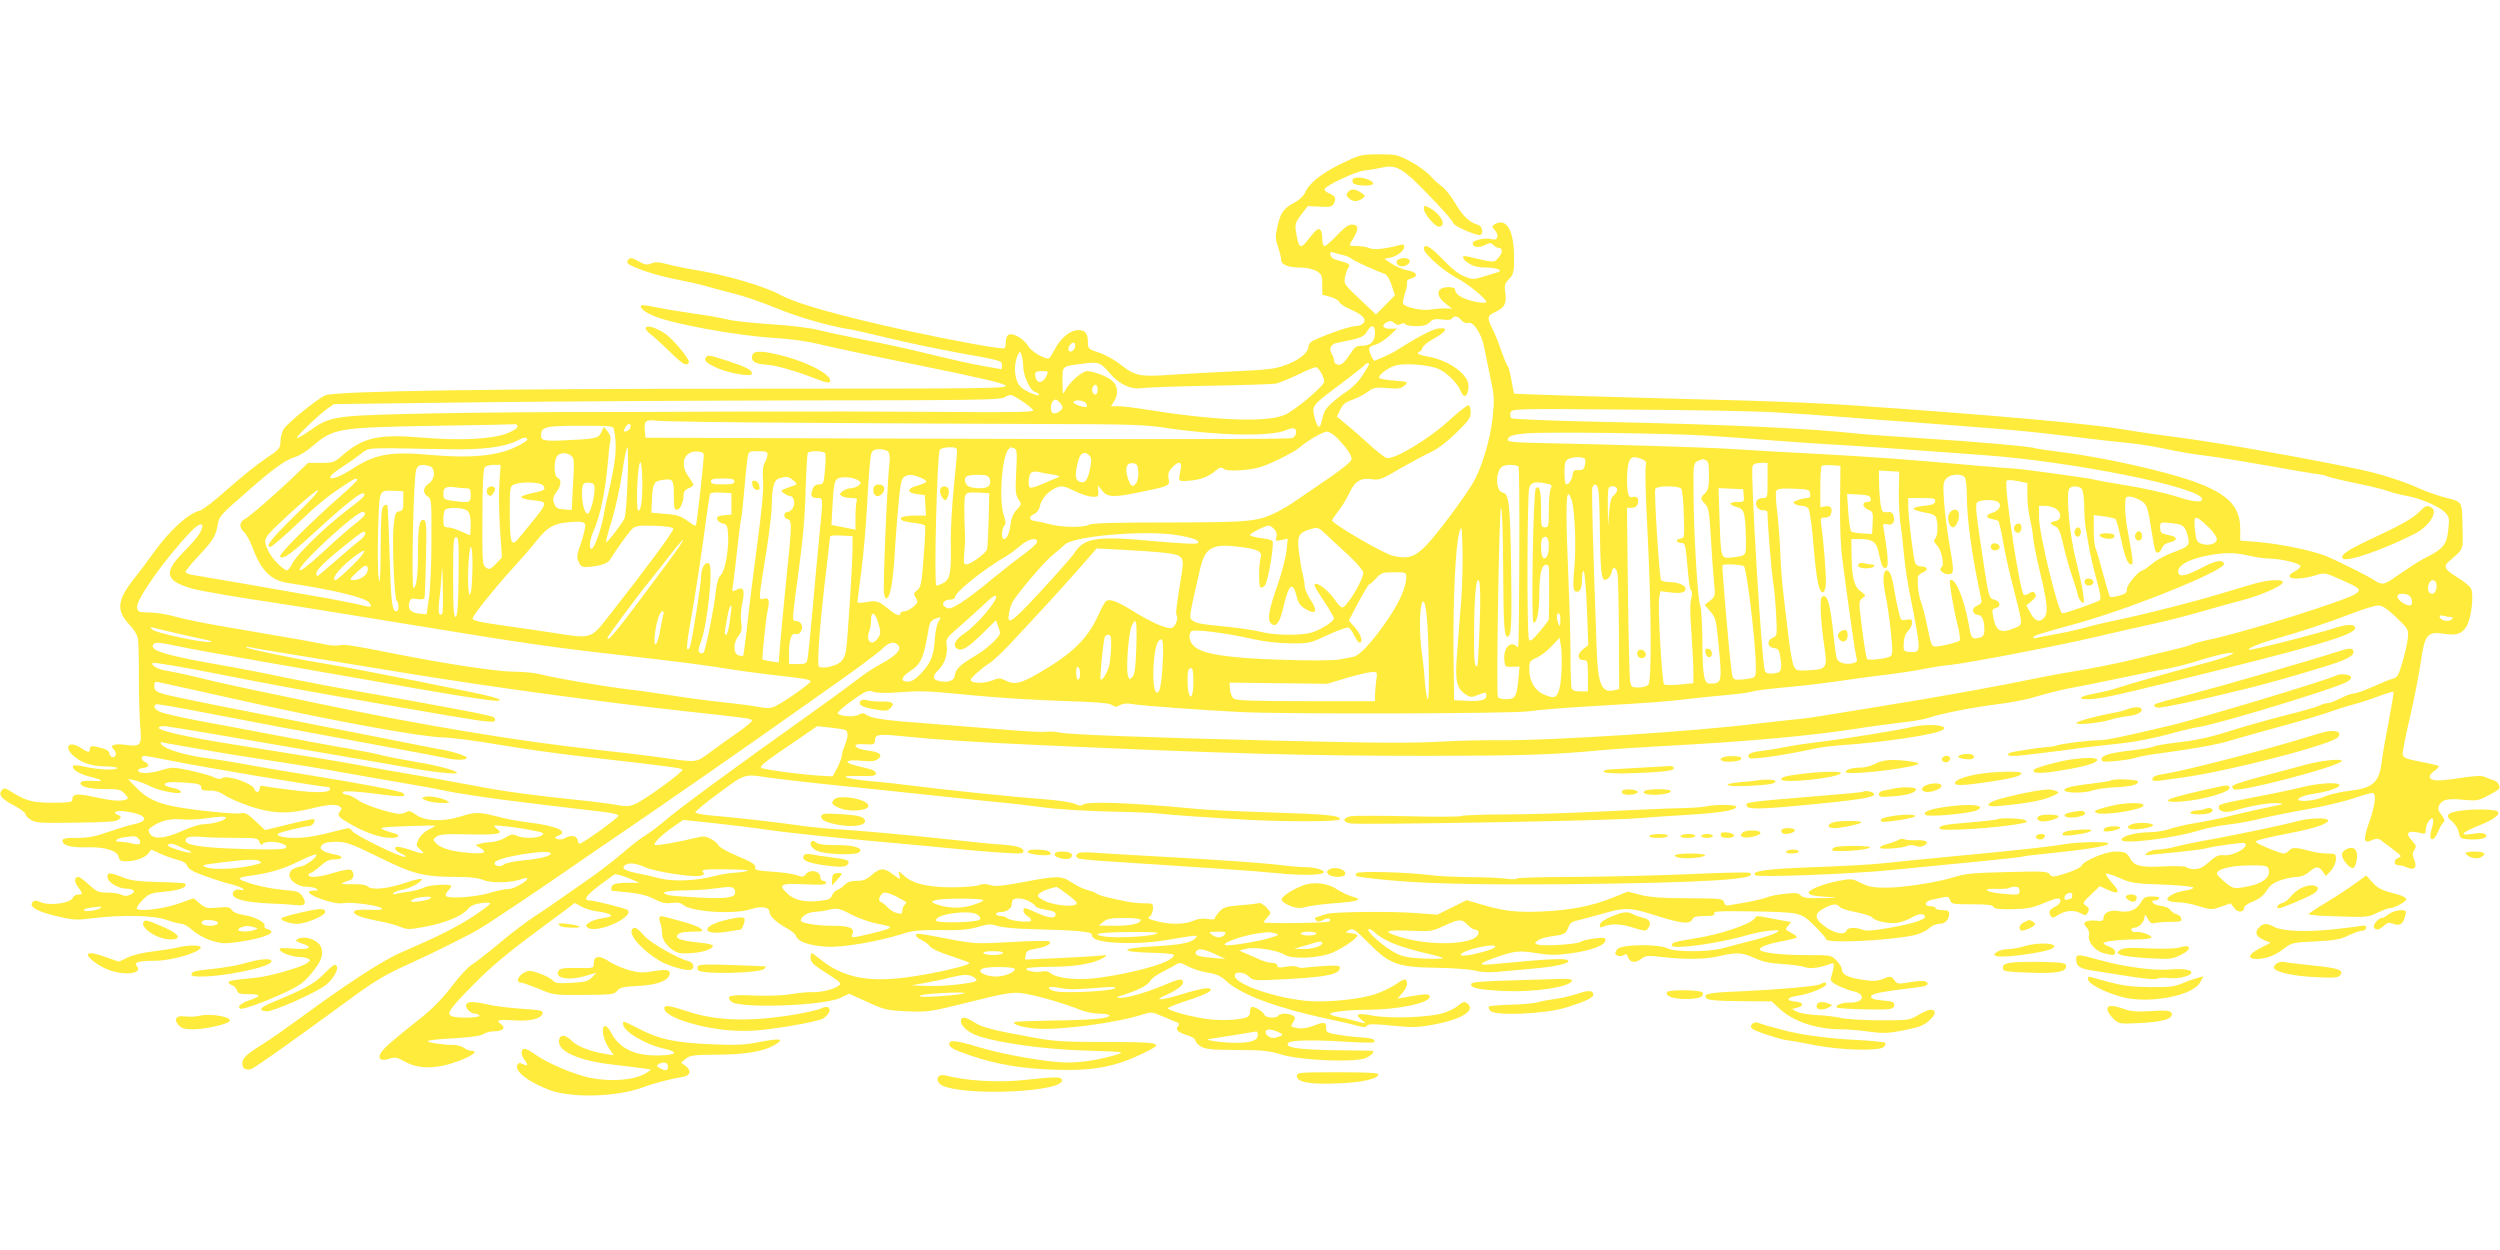 <?xml version="1.0" standalone="no"?>
<!DOCTYPE svg PUBLIC "-//W3C//DTD SVG 20010904//EN"
 "http://www.w3.org/TR/2001/REC-SVG-20010904/DTD/svg10.dtd">
<svg version="1.0" xmlns="http://www.w3.org/2000/svg"
 width="1280pt" height="640pt" viewBox="0 0 1280 640"
 preserveAspectRatio="xMidYMid meet">
<g transform="translate(0,640) scale(0.1,-0.1)"
fill="#ffeb3b" stroke="none">
<path d="M6865 5561 c-101 -50 -164 -100 -184 -149 -7 -16 -30 -37 -56 -51
-54 -29 -69 -50 -85 -123 -11 -48 -10 -62 4 -104 9 -26 16 -56 16 -66 0 -24
38 -38 100 -38 28 0 61 -7 79 -17 28 -17 31 -22 31 -70 l0 -52 41 -11 c22 -6
43 -18 46 -26 3 -9 29 -26 57 -38 64 -28 84 -50 66 -71 -7 -8 -25 -15 -40 -15
-26 0 -120 -31 -202 -67 -23 -9 -38 -23 -38 -33 0 -33 -40 -68 -107 -95 -61
-24 -87 -27 -268 -36 -110 -5 -260 -13 -332 -18 -157 -11 -182 -6 -255 52 -29
23 -79 51 -110 61 -56 19 -58 20 -58 56 0 42 -14 60 -48 60 -40 0 -87 -36
-116 -89 -15 -28 -30 -52 -34 -55 -16 -10 -91 33 -108 62 -21 36 -74 68 -98
59 -10 -4 -16 -18 -16 -36 0 -16 -3 -32 -7 -34 -13 -7 -265 39 -508 92 -356
79 -556 136 -639 181 -78 43 -271 100 -420 125 -50 8 -119 22 -154 31 -49 13
-69 14 -88 5 -21 -9 -32 -7 -64 11 -31 18 -42 20 -52 10 -7 -7 -8 -15 -3 -21
22 -21 150 -63 246 -81 56 -11 132 -28 168 -39 36 -10 102 -28 146 -39 44 -11
134 -43 200 -70 109 -45 268 -91 370 -107 22 -3 112 -24 200 -45 88 -22 248
-55 355 -75 233 -42 230 -41 230 -66 0 -10 -1 -19 -2 -19 -2 0 -39 6 -83 14
-82 15 -129 25 -345 77 -69 17 -195 44 -280 60 -85 17 -189 39 -232 50 -45 11
-144 23 -243 29 -92 6 -193 17 -224 25 -32 8 -109 22 -172 30 -63 9 -147 23
-187 31 -40 9 -76 14 -79 10 -11 -10 17 -34 65 -54 93 -40 427 -101 614 -112
95 -6 178 -18 248 -36 58 -14 289 -63 513 -108 281 -57 413 -88 425 -99 15
-16 -68 -17 -1238 -17 -1381 0 -2193 -12 -2244 -34 -40 -17 -191 -139 -213
-172 -9 -14 -17 -43 -17 -64 -1 -36 -5 -41 -76 -88 -41 -27 -127 -97 -192
-154 -64 -58 -129 -108 -144 -112 -62 -16 -152 -98 -238 -216 -25 -36 -70 -96
-100 -133 -87 -111 -92 -163 -22 -237 19 -19 37 -48 41 -65 4 -16 7 -106 6
-200 0 -93 3 -207 7 -253 9 -98 3 -106 -72 -96 -25 4 -53 4 -62 0 -15 -6 -15
-8 -1 -24 10 -11 13 -23 8 -31 -10 -16 -31 -6 -31 14 0 8 -17 19 -37 24 -51
15 -63 14 -63 -4 0 -20 -9 -19 -45 5 -63 42 -93 5 -35 -43 40 -34 93 -51 162
-51 32 -1 58 -4 58 -8 0 -13 -100 -9 -163 6 -31 7 -59 10 -62 6 -10 -17 24
-40 79 -55 78 -19 83 -28 17 -23 -37 2 -55 -1 -58 -9 -7 -20 42 -33 126 -33
69 0 80 -3 100 -24 19 -21 20 -24 6 -30 -28 -10 -76 -6 -165 14 -86 19 -110
16 -110 -16 0 -11 -22 -14 -99 -14 -103 0 -138 9 -211 55 -34 22 -40 22 -51 9
-19 -23 -2 -44 64 -79 31 -16 57 -36 57 -42 0 -7 12 -21 27 -30 24 -16 50 -18
232 -15 164 2 208 5 220 17 13 12 12 15 -2 21 -37 14 -16 26 33 20 107 -14
132 -48 49 -65 -28 -6 -90 -25 -136 -41 -65 -23 -102 -30 -159 -30 -60 0 -74
-3 -74 -15 0 -24 45 -36 129 -33 90 2 154 -18 159 -51 3 -16 11 -21 35 -21 48
0 96 16 115 39 l17 21 44 -20 c25 -12 64 -26 89 -32 30 -7 46 -18 52 -33 6
-16 31 -30 97 -53 48 -17 109 -36 136 -42 26 -7 50 -17 53 -22 4 -6 -1 -8 -12
-4 -25 7 -48 -8 -41 -27 9 -23 69 -37 192 -43 61 -2 125 -7 143 -9 36 -4 43
15 17 51 -12 18 -29 23 -97 28 -77 6 -202 38 -221 56 -5 4 15 11 45 15 104 13
181 36 260 76 44 22 83 37 87 34 9 -10 -47 -54 -77 -61 -41 -8 -57 -19 -60
-41 -4 -29 42 -63 87 -63 20 0 43 -5 51 -10 12 -8 9 -10 -13 -10 -48 0 -25
-22 48 -47 46 -15 80 -21 105 -17 43 7 180 -12 195 -27 7 -7 -14 -9 -64 -7
-52 2 -75 -1 -78 -9 -6 -16 33 -31 127 -49 41 -8 91 -21 111 -30 33 -14 44
-14 125 1 103 19 190 55 219 90 14 17 35 27 68 31 26 4 47 3 47 -2 -1 -5 -40
-35 -88 -66 -85 -56 -188 -107 -367 -184 -94 -40 -281 -162 -515 -334 -74 -54
-162 -116 -195 -136 -33 -20 -70 -46 -82 -57 -41 -36 -22 -87 24 -70 20 7 228
155 478 338 154 114 203 143 345 207 94 42 287 138 341 170 59 35 325 213 519
348 63 44 153 105 200 137 169 114 714 493 899 625 41 29 152 107 245 173 94
67 185 135 203 153 34 35 63 41 83 17 18 -21 -14 -54 -93 -96 -34 -18 -91 -56
-127 -85 -36 -28 -166 -123 -290 -211 -310 -220 -614 -443 -681 -501 -31 -27
-77 -62 -103 -78 -26 -16 -80 -57 -119 -92 -40 -35 -124 -99 -187 -143 -63
-44 -133 -92 -155 -108 -22 -16 -71 -49 -110 -74 -38 -25 -119 -86 -178 -136
-59 -49 -123 -99 -142 -111 -19 -11 -66 -62 -104 -113 -51 -66 -100 -115 -172
-172 -134 -106 -178 -144 -190 -168 -16 -30 2 -41 43 -28 31 10 40 8 84 -16
68 -38 158 -37 268 3 76 28 109 54 69 54 -10 0 -27 7 -37 15 -11 8 -36 15 -57
15 -53 0 -129 12 -129 20 0 4 59 10 131 14 90 5 139 12 153 21 11 8 37 15 58
15 42 0 59 17 35 35 -31 22 -18 26 61 21 85 -7 145 8 150 36 3 14 -12 17 -105
23 -59 4 -136 13 -171 21 -80 18 -108 18 -115 0 -7 -17 23 -46 46 -46 9 0 19
-4 22 -10 7 -11 -112 -14 -139 -4 -34 13 -18 36 127 182 62 63 164 149 260
220 87 65 176 131 199 148 l41 31 32 -18 c17 -10 54 -22 81 -25 59 -8 87 -20
64 -28 -8 -2 -31 -7 -51 -10 -19 -4 -44 -13 -55 -21 -16 -13 -17 -16 -4 -25
46 -32 241 55 203 91 -10 8 -170 49 -195 49 -34 0 -18 25 50 76 37 28 72 54
78 57 6 3 37 -5 70 -18 l59 -25 -57 0 c-66 0 -88 -7 -88 -26 0 -8 1 -14 3 -15
1 0 39 -4 84 -8 57 -6 98 -16 132 -34 38 -20 59 -24 91 -20 29 4 45 1 58 -10
40 -36 263 -50 346 -22 53 18 96 11 96 -15 0 -21 38 -56 93 -85 20 -11 40 -28
43 -38 9 -28 68 -49 154 -54 80 -6 271 27 395 67 48 16 85 19 190 18 101 -2
144 2 192 16 53 16 66 16 100 5 21 -7 97 -15 173 -16 237 -6 310 -13 310 -28
0 -26 45 -39 155 -43 74 -2 144 2 215 13 182 30 177 30 159 10 -23 -23 -75
-33 -222 -41 -166 -9 -168 -28 -4 -32 64 -1 117 -6 117 -11 0 -34 -161 -84
-374 -116 -110 -16 -225 -6 -258 23 -11 9 -27 12 -42 8 -30 -7 -88 3 -80 15 3
5 59 9 126 9 122 0 216 16 268 46 24 14 22 15 -30 10 -30 -3 -126 -8 -213 -12
l-159 -7 4 24 c2 20 11 25 53 32 52 9 81 25 68 37 -4 4 -91 3 -193 -3 -175
-10 -191 -9 -305 12 -177 34 -185 35 -185 22 0 -6 12 -17 28 -24 15 -6 35 -21
44 -33 10 -12 53 -32 105 -48 48 -16 92 -32 96 -36 12 -11 -187 -57 -328 -75
-194 -25 -321 2 -432 91 -23 19 -44 34 -47 34 -3 0 -6 -11 -6 -25 0 -21 14
-35 81 -77 74 -47 79 -53 63 -65 -26 -19 -88 -34 -137 -33 -23 1 -71 -4 -107
-10 -37 -7 -117 -10 -188 -7 -126 5 -148 -1 -118 -31 37 -37 474 -22 559 19
l44 21 94 -42 c88 -41 100 -43 204 -48 106 -4 117 -3 320 48 176 44 218 51
265 45 58 -6 223 -53 302 -86 26 -10 69 -19 97 -19 28 0 51 -4 51 -9 0 -16
-94 -24 -288 -26 -106 -2 -195 -5 -198 -8 -12 -11 37 -27 104 -33 117 -11 419
28 553 72 43 14 48 13 100 -9 30 -13 62 -27 73 -30 13 -5 15 -11 8 -20 -16
-19 -2 -33 46 -47 23 -7 42 -19 42 -26 0 -8 12 -22 27 -31 23 -15 51 -18 183
-19 131 0 167 -4 230 -23 102 -31 374 -42 433 -18 32 14 50 36 30 37 -5 1 -91
2 -193 3 -186 3 -257 14 -233 38 14 14 124 16 302 5 120 -7 143 -6 139 5 -3 9
-24 15 -59 17 -30 1 -84 7 -121 13 -61 10 -68 13 -68 33 0 35 -8 36 -62 15
-34 -13 -61 -17 -84 -13 -39 7 -38 7 -21 34 10 17 9 22 -3 30 -20 13 -67 13
-75 0 -10 -16 -65 -12 -72 5 -6 18 -58 47 -67 38 -3 -4 -6 -14 -6 -24 0 -10
-5 -21 -10 -24 -25 -16 -122 -22 -196 -14 -83 9 -214 44 -214 57 0 4 48 23
107 42 105 34 143 60 88 60 -15 0 -71 -14 -126 -31 -111 -34 -152 -34 -72 0
61 27 92 56 76 72 -8 8 -31 2 -79 -19 -93 -40 -199 -72 -238 -71 -27 1 -24 3
24 18 74 24 117 47 130 70 5 11 34 31 62 45 29 15 61 32 71 39 14 10 25 8 60
-11 23 -12 68 -27 101 -32 45 -7 67 -17 98 -46 76 -68 260 -136 513 -190 66
-14 137 -30 158 -37 29 -8 40 -8 46 1 6 10 34 10 128 1 104 -11 132 -10 213 5
133 24 208 67 180 101 -16 20 -29 19 -54 -4 -12 -10 -43 -27 -71 -36 -67 -24
-275 -32 -367 -15 -76 15 -95 8 -58 -20 30 -23 27 -24 -36 -6 -27 8 -66 17
-86 20 -21 4 -38 11 -38 15 0 10 100 21 189 21 156 0 321 34 321 67 0 16 -21
16 -125 -3 l-40 -7 21 24 c27 30 34 52 24 69 -6 10 -18 5 -51 -18 -24 -17 -72
-40 -107 -52 -81 -27 -246 -43 -347 -35 -160 14 -365 83 -373 127 -5 26 46 24
74 -3 22 -21 26 -21 211 -11 192 11 253 25 253 57 0 12 -16 13 -82 9 -46 -3
-92 -7 -102 -9 -11 -2 -26 0 -35 5 -9 4 -35 5 -59 0 -33 -6 -42 -4 -42 6 0 8
-11 14 -26 14 -15 0 -45 8 -68 19 -23 10 -54 24 -71 31 l-30 13 35 9 c41 12
162 -7 199 -31 38 -24 181 -17 247 13 57 26 124 73 124 87 0 4 -15 9 -32 11
-32 3 -32 3 -11 16 20 11 28 6 100 -66 109 -110 148 -124 348 -127 83 -1 170
-8 195 -14 28 -8 71 -11 115 -7 39 4 118 11 177 16 116 10 188 25 188 40 0 16
-92 12 -380 -16 -88 -8 -85 1 8 34 98 34 117 36 209 22 68 -11 102 -11 176 -1
103 14 177 41 177 67 0 14 -8 15 -57 9 -32 -4 -64 -12 -71 -17 -15 -13 -193
-24 -219 -14 -17 7 -17 8 1 21 10 8 39 17 65 20 71 10 79 14 90 45 7 20 18 31
38 35 15 3 66 17 113 30 146 42 159 41 303 -4 129 -41 172 -45 184 -15 3 10
23 14 60 14 42 0 54 3 50 14 -4 11 28 12 181 10 264 -5 261 -4 332 -74 33 -32
60 -64 60 -69 0 -22 310 -8 447 20 29 6 63 21 78 35 15 14 38 24 55 24 30 0
50 22 50 54 0 12 -10 16 -35 16 -19 0 -35 5 -35 10 0 6 -11 10 -25 10 -37 0
-31 26 8 34 17 3 44 9 59 12 21 5 27 2 33 -15 6 -20 14 -21 111 -21 78 0 106
-3 110 -13 3 -10 29 -13 97 -12 75 1 103 7 154 28 34 15 69 27 78 27 25 0 17
-28 -12 -42 -30 -15 -36 -27 -24 -47 8 -12 13 -12 33 1 39 26 83 31 117 14 28
-15 31 -15 41 3 8 16 6 23 -10 34 -19 13 -18 15 26 57 l45 43 39 -18 c59 -27
69 -15 25 33 -21 24 -35 45 -32 49 4 3 35 -7 69 -22 57 -26 76 -29 220 -34 95
-4 158 -10 158 -16 1 -5 -19 -12 -43 -15 -54 -7 -106 -38 -86 -51 8 -5 33 -9
55 -9 23 0 70 -9 104 -20 60 -19 64 -19 112 -2 l49 17 18 -24 c19 -25 51 -24
51 2 0 8 20 22 46 32 31 12 52 28 69 55 18 28 35 41 74 54 27 9 64 16 81 16
20 0 44 10 62 25 36 31 51 31 71 2 l16 -22 26 28 c15 17 25 40 25 58 0 27 -2
29 -42 29 -24 0 -61 5 -83 11 -76 21 -100 22 -114 5 -8 -9 -20 -16 -27 -16
-21 0 -144 51 -144 60 0 8 51 21 202 50 104 21 168 43 168 59 0 16 -98 13
-156 -3 -54 -16 -364 -81 -484 -101 -41 -7 -103 -20 -136 -29 -34 -9 -77 -16
-96 -16 -19 0 -43 -7 -54 -16 -18 -14 -16 -15 31 -9 28 3 95 10 149 15 55 6
108 13 119 16 31 10 191 32 199 28 30 -18 -54 -67 -106 -63 -27 3 -42 -4 -75
-34 -31 -28 -50 -37 -75 -37 -19 0 -37 4 -41 10 -3 5 -51 7 -118 4 -119 -6
-149 2 -171 41 -16 30 -27 35 -76 35 -50 0 -163 -48 -173 -73 -3 -8 -38 -25
-78 -38 -67 -21 -72 -21 -84 -6 -11 16 -33 17 -219 12 -168 -4 -217 -8 -268
-25 -90 -28 -260 -55 -353 -55 -64 0 -89 5 -127 24 -44 23 -49 23 -114 11 -74
-14 -154 -45 -154 -60 0 -13 31 -19 110 -23 46 -2 36 -4 -36 -5 -82 -2 -104 1
-115 14 -10 12 -25 14 -78 8 -36 -3 -79 -12 -96 -19 -16 -6 -61 -17 -100 -24
-38 -7 -80 -14 -91 -16 -15 -4 -23 1 -27 15 -5 19 -14 20 -184 21 -132 0 -195
5 -243 17 l-65 17 -80 -32 c-109 -43 -217 -64 -365 -70 -132 -5 -190 2 -308
37 l-73 21 -75 -37 -75 -37 -107 8 c-134 10 -429 7 -462 -5 -14 -4 -34 -11
-44 -14 -15 -5 -17 -9 -8 -18 9 -9 18 -8 37 2 24 13 46 8 31 -8 -9 -8 -336
-12 -336 -4 0 3 9 15 20 27 19 21 19 21 -6 49 -14 15 -32 25 -39 22 -7 -2 -50
-8 -96 -11 -73 -6 -87 -11 -106 -33 -13 -14 -23 -29 -23 -34 0 -6 -16 -7 -38
-3 -24 4 -50 1 -74 -10 -44 -18 -111 -19 -176 -4 -55 14 -61 17 -44 28 7 4 14
21 15 37 2 28 0 29 -43 29 -25 0 -63 4 -85 8 -109 22 -142 30 -160 42 -11 7
-34 15 -50 19 -17 4 -51 20 -75 36 -56 37 -75 37 -249 4 -107 -20 -143 -24
-169 -16 -24 8 -42 7 -61 0 -14 -6 -75 -11 -136 -11 -127 0 -204 19 -248 61
-28 25 -29 26 -23 5 9 -29 7 -29 -34 2 -44 33 -65 32 -107 -5 -26 -23 -43 -30
-77 -30 -30 0 -48 -6 -61 -20 -10 -11 -26 -22 -37 -26 -10 -3 -23 -16 -28 -28
-7 -19 -18 -24 -67 -29 -78 -8 -130 5 -167 43 -43 42 -27 49 100 42 75 -3 104
-2 104 7 0 6 -7 11 -15 11 -8 0 -15 9 -15 19 0 32 -54 43 -75 14 -10 -14 -17
-14 -46 -4 -19 7 -75 15 -126 18 -65 4 -90 9 -87 18 7 17 -11 29 -99 66 -43
18 -82 40 -88 50 -5 11 -24 26 -41 35 -25 13 -38 14 -72 5 -80 -20 -208 -43
-214 -37 -8 9 35 51 94 92 l52 36 153 -16 c85 -9 215 -25 289 -36 74 -11 306
-36 515 -55 209 -19 425 -39 480 -45 55 -5 146 -13 203 -16 89 -6 102 -5 102
9 0 17 -38 28 -115 33 -27 1 -138 12 -245 24 -263 28 -472 47 -605 55 -60 4
-150 13 -200 21 -95 14 -307 38 -437 49 -43 4 -78 11 -78 16 0 5 54 50 121 99
131 98 132 98 244 80 33 -5 168 -21 300 -35 227 -23 312 -32 670 -70 83 -9
193 -20 245 -25 52 -5 145 -16 205 -24 61 -9 209 -18 330 -21 121 -2 236 -7
255 -10 42 -6 284 -23 470 -33 200 -10 460 -9 460 3 -1 20 -60 26 -345 35
-159 5 -337 13 -395 19 -324 31 -557 40 -576 21 -7 -7 -20 -6 -40 4 -17 8 -88
19 -169 25 -142 10 -527 50 -678 70 -45 6 -133 16 -196 21 -143 14 -180 30
-61 27 69 -2 85 1 85 13 0 8 -13 18 -30 22 -16 4 -49 12 -72 18 -69 17 -53 33
25 25 52 -5 72 -3 87 9 28 21 9 36 -56 44 -64 8 -83 35 -23 32 58 -4 64 -2 64
20 0 30 19 33 137 21 174 -18 357 -30 708 -46 959 -44 1380 -55 1985 -55 492
1 632 5 890 29 63 6 203 15 310 21 439 23 763 53 995 89 66 11 167 24 225 31
58 6 123 17 145 25 64 22 230 54 357 70 65 8 153 25 195 39 43 13 114 31 158
40 44 8 161 31 260 52 99 21 214 44 255 51 41 8 116 27 165 43 50 16 110 31
135 35 42 5 44 5 20 -8 -14 -8 -72 -27 -130 -42 -127 -33 -400 -110 -455 -129
-22 -8 -69 -19 -105 -26 -80 -14 -101 -30 -40 -30 53 0 116 13 435 91 729 179
927 237 933 272 4 22 -36 23 -99 3 -92 -30 -432 -117 -443 -113 -15 6 55 34
144 59 109 30 260 80 382 127 59 23 119 41 135 41 21 0 45 -17 92 -61 63 -61
63 -62 59 -108 -3 -25 -15 -81 -28 -123 -19 -66 -26 -77 -49 -83 -14 -3 -60
-22 -102 -41 -42 -19 -85 -34 -96 -34 -11 0 -42 -11 -69 -25 -27 -14 -57 -25
-67 -25 -10 0 -30 -6 -45 -14 -15 -7 -94 -30 -177 -50 -82 -21 -210 -57 -285
-81 -95 -30 -169 -46 -250 -55 -63 -7 -123 -17 -133 -22 -9 -5 -57 -13 -105
-19 -116 -13 -162 -26 -162 -46 0 -14 10 -15 76 -9 41 4 87 11 102 17 14 5 75
17 135 24 171 23 287 44 352 65 33 10 144 41 246 69 103 28 212 60 242 71 30
11 88 30 129 41 40 11 104 31 141 46 38 14 70 23 72 21 2 -2 -9 -69 -24 -148
-16 -80 -32 -172 -36 -205 -13 -113 -44 -140 -173 -155 -42 -5 -97 -18 -122
-29 -54 -25 -158 -30 -127 -7 10 8 40 17 67 21 68 9 133 30 138 43 6 19 -100
14 -186 -7 -43 -11 -151 -34 -241 -51 -186 -36 -191 -37 -191 -55 0 -20 36
-28 73 -17 82 25 187 43 227 40 42 -3 38 -4 -45 -21 -49 -10 -135 -29 -190
-43 -55 -14 -140 -31 -190 -39 -49 -8 -107 -22 -128 -30 -20 -8 -65 -15 -100
-16 -71 -1 -138 -18 -145 -37 -9 -28 268 5 403 48 33 10 101 24 150 29 50 6
124 20 165 31 41 10 145 31 230 46 85 15 192 40 237 56 46 15 90 28 98 28 24
0 18 -55 -15 -150 -32 -92 -29 -112 16 -91 21 9 30 9 44 -1 9 -7 38 -29 64
-48 42 -31 45 -35 26 -42 -26 -9 -26 -38 0 -38 10 0 31 -5 45 -12 37 -16 52 1
36 40 -10 24 -10 34 0 50 12 18 10 24 -9 45 -41 43 -26 58 41 42 24 -6 27 -4
27 17 0 28 25 66 36 56 4 -5 2 -26 -5 -48 -21 -69 7 -79 35 -12 8 20 20 39 26
43 7 4 3 17 -12 37 -18 24 -20 34 -11 50 16 29 43 35 125 27 66 -6 77 -4 122
20 27 14 53 30 57 34 12 12 -3 40 -26 46 -12 4 -32 11 -44 17 -16 8 -51 6
-132 -6 -112 -18 -151 -15 -151 9 0 7 12 20 26 30 14 9 23 19 20 23 -3 3 -45
13 -94 22 -73 14 -87 20 -90 37 -2 11 15 99 38 195 22 96 46 220 54 276 21
145 33 160 121 147 62 -10 90 0 113 37 25 40 40 165 23 196 -6 11 -38 37 -71
57 -63 39 -72 55 -41 81 77 67 72 52 69 180 -3 132 3 123 -98 149 -36 10 -92
30 -125 45 -70 33 -198 74 -293 94 -249 54 -738 141 -937 166 -93 12 -219 30
-280 41 -170 29 -669 74 -1395 124 -124 9 -383 20 -575 25 -630 16 -1150 32
-1153 35 -1 1 -7 31 -13 66 -6 35 -14 69 -20 75 -5 6 -20 42 -33 80 -13 38
-33 88 -45 111 -29 58 -27 67 19 88 45 20 56 45 46 103 -4 30 -1 41 20 63 23
24 26 35 26 105 1 145 -39 214 -102 174 -12 -7 -12 -12 4 -29 23 -26 14 -55
-14 -46 -30 10 -100 -4 -100 -20 0 -21 30 -26 62 -10 26 13 32 13 45 0 8 -8
21 -15 29 -15 20 0 17 -27 -6 -52 -22 -24 -15 -24 -157 9 -34 8 -28 -14 10
-37 22 -14 50 -20 89 -20 52 0 87 -15 56 -24 -7 -2 -38 -12 -69 -21 -53 -17
-59 -17 -100 -1 -29 11 -67 41 -110 86 -62 66 -99 87 -99 56 0 -25 101 -114
170 -150 55 -29 150 -106 150 -122 0 -8 -44 -4 -84 8 -46 13 -76 34 -76 55 0
18 -64 17 -79 -1 -16 -19 -2 -46 36 -75 l28 -21 -40 1 c-22 0 -54 -3 -72 -6
-38 -8 -132 12 -139 30 -3 6 2 31 10 55 8 23 12 48 10 55 -3 7 5 15 20 19 40
10 32 33 -15 41 -22 4 -58 19 -81 33 l-40 27 31 6 c36 8 71 35 71 57 0 10 -6
12 -22 8 -72 -20 -133 -27 -155 -17 -13 6 -42 11 -63 11 -22 0 -40 2 -40 5 0
2 9 19 20 37 28 47 26 68 -7 68 -20 0 -40 -15 -78 -55 -28 -30 -56 -55 -63
-55 -7 0 -12 15 -12 39 0 51 -17 62 -44 29 -12 -14 -29 -35 -38 -47 -31 -38
-40 -28 -53 55 -5 36 -2 46 27 85 l34 44 61 -3 c54 -3 63 -1 73 17 13 26 6 39
-27 52 -13 5 -23 15 -21 21 7 19 159 90 203 95 22 2 63 9 91 15 80 17 106 0
287 -191 42 -45 77 -86 77 -92 0 -16 131 -72 142 -61 15 15 5 46 -17 52 -41
11 -75 43 -114 109 -22 38 -53 76 -68 86 -15 10 -42 35 -60 55 -18 20 -63 53
-101 73 -66 35 -75 37 -163 37 -92 -1 -96 -2 -194 -49z m15 -468 c14 -3 32
-11 40 -18 13 -11 125 -62 171 -78 10 -3 25 -29 34 -57 l17 -52 -48 -49 -49
-49 -83 78 c-79 75 -82 79 -76 112 4 19 11 41 17 48 13 17 3 25 -46 37 -28 7
-43 16 -45 29 -3 16 0 18 19 12 13 -4 35 -10 49 -13z m602 -332 c10 -12 24
-18 37 -14 26 7 69 -61 80 -126 5 -25 19 -93 31 -151 21 -96 22 -114 12 -211
-12 -111 -57 -260 -103 -336 -54 -88 -192 -271 -241 -320 -57 -56 -89 -66
-166 -49 -48 11 -312 165 -312 182 0 3 16 26 35 51 19 24 44 67 56 93 26 57
59 76 117 66 34 -5 50 1 142 56 58 33 129 71 158 84 32 15 81 52 127 97 62 60
75 78 75 104 0 18 -4 35 -10 38 -5 3 -51 -32 -102 -79 -102 -94 -283 -202
-319 -191 -10 4 -50 34 -87 68 -38 34 -90 81 -118 103 l-49 41 17 35 c13 28
27 39 62 51 25 9 60 27 78 40 30 23 39 25 101 20 57 -5 71 -3 88 13 21 19 21
19 -50 25 -39 3 -74 9 -78 13 -12 12 42 54 84 65 50 14 180 2 223 -20 44 -22
95 -75 109 -112 15 -38 35 -29 39 15 2 29 -3 43 -28 72 -37 42 -116 81 -182
91 -27 4 -48 11 -48 16 0 5 4 9 9 9 5 0 11 8 14 19 2 10 28 31 58 47 67 37 77
59 23 52 -32 -4 -116 -49 -224 -118 -8 -5 -33 -17 -55 -27 -22 -9 -43 -18 -46
-20 -7 -4 -29 43 -29 62 0 7 14 16 31 20 17 4 49 24 72 45 l40 38 -33 -1 c-39
-2 -50 17 -20 33 17 9 25 8 38 -3 12 -11 22 -13 34 -6 11 6 19 6 23 -1 3 -5
28 -10 56 -10 36 0 54 5 69 20 16 16 28 19 64 14 27 -4 46 -2 50 5 11 17 30
13 48 -8z m-442 -65 c0 -44 -22 -66 -66 -66 -28 0 -38 -6 -58 -38 -13 -20 -31
-43 -40 -51 -19 -16 -46 -8 -46 14 0 8 -5 24 -12 34 -15 24 -4 49 24 55 122
23 142 31 157 58 22 39 41 36 41 -6z m-1537 -76 c-6 -22 -33 -28 -33 -7 0 16
21 38 31 32 4 -3 5 -14 2 -25z m-264 -100 c2 -48 36 -121 61 -127 11 -3 20 -9
20 -14 0 -12 -69 17 -92 38 -37 33 -42 126 -10 178 8 13 20 -29 21 -75z m443
-31 c48 -57 109 -85 164 -76 20 3 176 9 348 12 171 3 324 8 340 11 16 4 65 24
110 45 44 22 86 39 93 39 14 0 43 -50 43 -74 0 -21 -146 -144 -200 -169 -91
-42 -360 -31 -724 28 -49 8 -107 15 -129 15 l-39 0 16 25 c23 35 20 78 -7 103
-25 24 -98 52 -131 52 -26 -1 -88 -55 -110 -95 -15 -30 -15 -30 -16 42 0 82
-6 77 105 91 80 11 89 7 137 -49z m1328 47 c0 -3 -14 -27 -32 -55 -19 -31 -52
-65 -84 -86 -29 -19 -66 -49 -83 -65 -29 -30 -33 -37 -46 -94 -8 -37 -23 -23
-36 34 -12 53 -10 56 138 166 61 46 114 88 118 93 6 11 25 15 25 7z m-1652
-60 c-20 -45 -57 -41 -58 7 0 13 8 17 35 17 33 0 34 -1 23 -24z m262 -71 c0
-26 -14 -33 -25 -15 -9 14 1 40 15 40 5 0 10 -11 10 -25z m-385 -60 c30 -20
55 -41 55 -47 0 -8 -126 -10 -457 -7 -252 2 -710 3 -1018 2 -308 -2 -758 -3
-1000 -3 -242 -1 -579 -5 -750 -10 -353 -9 -381 -14 -482 -87 -35 -24 -63 -40
-63 -35 0 11 114 120 158 151 l32 22 718 9 c394 5 1160 9 1702 10 821 0 989 3
1010 14 35 20 34 20 95 -19z m205 -31 c0 -16 -37 -37 -50 -29 -14 9 -12 49 2
63 9 9 16 8 30 -5 10 -9 18 -22 18 -29z m119 23 c6 -8 8 -16 5 -19 -8 -9 -74
14 -68 24 8 13 50 9 63 -5z m3526 -48 c94 -5 251 -16 350 -24 99 -8 243 -19
320 -24 477 -36 576 -44 725 -61 309 -37 335 -40 435 -50 55 -6 136 -20 180
-30 44 -10 136 -26 205 -34 69 -9 208 -32 310 -50 102 -19 209 -37 239 -41 30
-3 62 -10 70 -15 9 -4 73 -20 143 -34 69 -14 143 -32 164 -40 22 -8 65 -20 97
-25 72 -13 168 -55 197 -86 20 -22 22 -30 15 -89 -7 -72 -26 -96 -109 -138
-38 -19 -59 -32 -170 -108 -52 -35 -61 -36 -101 -10 -29 20 -190 100 -243 122
-79 31 -238 64 -364 74 l-78 6 0 59 c0 158 -114 228 -530 324 -107 25 -267 55
-354 66 -88 11 -162 22 -166 24 -13 8 -315 35 -565 50 -143 9 -298 20 -345 25
-257 28 -686 47 -1304 60 -253 5 -464 14 -469 19 -5 5 -6 18 -3 29 7 19 15 20
594 15 323 -2 664 -8 757 -14z m-4930 -54 c407 -3 954 -5 1215 -6 412 -1 492
-3 600 -20 269 -40 533 -45 613 -12 25 11 41 13 48 6 12 -12 3 -39 -15 -46
-16 -6 -738 -7 -2201 -2 l-1110 4 -3 31 c-6 56 2 63 61 56 28 -4 385 -9 792
-11z m-1505 -19 c0 -8 -25 -24 -57 -36 -77 -29 -241 -37 -438 -20 -218 18
-296 0 -400 -90 -44 -38 -50 -40 -112 -40 l-66 0 -81 -78 c-98 -93 -218 -197
-246 -212 -25 -14 -26 -42 0 -65 11 -10 29 -43 41 -74 46 -123 94 -172 184
-186 227 -34 394 -74 415 -100 18 -22 9 -26 -31 -15 -18 5 -99 21 -179 36
-197 35 -657 115 -697 121 -18 3 -33 10 -33 15 0 6 30 43 67 82 75 80 88 102
98 160 7 43 10 47 170 186 117 103 179 146 225 160 20 5 60 30 89 55 109 93
128 96 626 105 220 3 406 7 413 8 6 1 12 -4 12 -12z m578 -3 c-2 -10 -11 -19
-21 -21 -16 -3 -17 -1 -7 17 13 25 33 28 28 4z m-84 -15 c17 -85 10 -161 -34
-343 -6 -22 -15 -66 -20 -98 -13 -70 -48 -167 -61 -167 -15 0 -10 45 10 91 33
74 59 198 71 329 6 69 13 132 16 141 2 9 -4 27 -15 40 l-19 24 -13 -27 c-14
-32 -26 -35 -177 -42 -114 -6 -132 -2 -132 24 0 45 22 50 201 50 167 0 169 0
173 -22z m3707 -45 c46 -49 69 -83 69 -104 0 -11 -44 -47 -112 -94 -62 -42
-138 -94 -168 -115 -30 -21 -77 -50 -105 -63 -97 -48 -134 -51 -550 -52 -274
0 -396 -3 -410 -12 -28 -15 -140 -14 -200 3 -27 7 -61 15 -74 16 -33 4 -37 22
-7 36 15 7 27 23 31 44 9 38 47 78 88 93 24 9 38 6 87 -18 32 -16 73 -30 91
-30 32 -2 34 0 32 28 l-2 30 22 -27 c28 -35 57 -36 198 -7 146 30 150 32 142
69 -4 24 0 36 17 55 34 37 54 33 45 -7 -13 -64 -14 -63 35 -60 61 4 105 19
140 49 25 21 33 23 45 13 11 -9 39 -11 97 -7 67 6 98 14 173 49 49 23 101 52
115 64 42 37 123 84 145 84 11 0 37 -17 56 -37z m1894 16 c88 -5 243 -17 345
-25 102 -8 264 -19 360 -24 96 -6 265 -17 375 -26 110 -8 259 -19 330 -24 457
-33 1120 -166 1120 -226 0 -19 -46 -14 -136 15 -52 17 -166 42 -253 56 -87 14
-162 28 -166 30 -9 5 -387 57 -420 57 -14 0 -95 7 -180 14 -369 33 -522 44
-795 59 -159 8 -364 20 -455 26 -147 9 -566 22 -997 31 -110 2 -153 6 -153 15
0 20 22 28 95 34 100 9 741 1 930 -12z m-6045 -20 c0 -5 -29 -24 -65 -40 -91
-43 -230 -56 -421 -39 -214 20 -292 6 -409 -70 -66 -43 -121 -62 -113 -40 2 8
30 30 60 49 31 20 74 50 94 66 37 30 39 30 158 30 67 -1 198 -3 291 -5 175 -4
291 11 355 45 30 17 50 19 50 4z m513 -211 c-3 -95 -10 -182 -16 -193 -16 -32
-89 -126 -94 -121 -2 2 11 55 31 117 19 63 42 171 52 242 10 70 22 127 26 127
4 0 5 -78 1 -172z m1687 150 c0 -13 -8 -97 -17 -188 -9 -91 -16 -214 -15 -275
3 -160 -3 -192 -40 -211 -16 -8 -32 -14 -34 -12 -13 14 4 678 18 696 6 6 28
12 49 12 34 0 39 -3 39 -22z m294 16 c13 -5 14 -23 9 -119 -5 -98 -4 -118 11
-140 17 -26 17 -28 -8 -54 -17 -18 -28 -43 -32 -76 -7 -50 -19 -75 -35 -75
-13 0 -11 54 3 68 9 9 8 22 -3 54 -25 77 -10 294 23 336 12 14 12 14 32 6z
m-646 -17 c6 -7 9 -29 7 -48 -11 -76 -35 -644 -29 -676 6 -29 9 -33 20 -21 16
16 30 113 38 273 4 61 12 161 18 224 11 104 14 114 36 124 18 8 33 7 64 -4 22
-8 40 -18 40 -24 0 -5 -20 -15 -44 -21 -56 -14 -57 -37 -3 -44 l40 -5 3 -52 3
-53 -60 0 c-56 0 -84 -11 -61 -25 5 -3 32 -9 60 -12 28 -3 53 -10 56 -14 3 -5
0 -77 -7 -161 -10 -136 -14 -155 -33 -170 -19 -15 -20 -20 -7 -39 12 -21 11
-25 -13 -46 -15 -13 -36 -23 -47 -23 -10 0 -19 -4 -19 -10 0 -19 -23 -10 -66
26 -47 38 -59 41 -116 30 -21 -4 -38 -3 -38 1 0 4 9 76 20 158 11 83 25 247
31 365 6 118 15 225 20 238 6 17 17 22 43 22 18 0 38 -6 44 -13z m-945 -27
c-5 -75 -36 -346 -40 -350 -2 -2 -10 0 -17 5 -60 44 -73 49 -140 54 l-71 6 3
70 c4 80 10 91 55 98 53 7 57 2 57 -79 0 -60 3 -74 15 -74 17 0 35 39 35 76 0
17 8 27 25 34 14 5 25 13 25 18 0 4 -11 23 -25 42 -48 66 -21 135 50 128 25
-3 30 -7 28 -28z m327 13 c-1 -10 -7 -29 -15 -43 -9 -17 -12 -45 -8 -90 3 -44
-6 -151 -31 -335 -20 -148 -43 -335 -51 -415 -9 -79 -18 -146 -20 -148 -2 -2
-13 -1 -24 3 -28 9 -28 63 0 99 16 21 19 34 14 70 -4 25 -1 68 6 100 14 66 5
85 -31 66 -23 -12 -23 -12 -16 31 3 24 13 105 21 179 8 75 16 142 19 150 3 8
10 74 16 145 6 72 14 147 17 168 6 37 6 37 54 37 40 0 49 -3 49 -17z m295 7
c3 -5 3 -43 -1 -85 -6 -70 -8 -75 -31 -75 -16 0 -27 -8 -33 -26 -13 -32 -6
-44 26 -44 29 0 29 6 9 -195 -8 -82 -24 -253 -35 -380 -11 -126 -23 -240 -26
-252 -4 -20 -11 -23 -49 -23 l-45 0 0 61 c0 66 13 101 34 93 19 -7 39 22 31
46 -4 11 -15 20 -27 20 -19 0 -20 4 -14 63 4 34 11 94 17 132 31 230 40 328
44 484 3 95 8 177 11 182 7 12 81 11 89 -1z m-1301 -13 c16 -12 17 -25 10
-145 l-7 -133 -40 3 c-34 3 -42 7 -50 31 -8 23 -5 34 12 58 25 33 27 64 6 73
-18 6 -21 77 -5 107 12 22 48 25 74 6z m2656 -2 c9 -11 9 -27 0 -70 -12 -59
-30 -76 -59 -58 -17 11 -17 40 0 106 10 40 36 50 59 22z m2535 -15 c3 -5 3
-20 -1 -34 -4 -19 -12 -24 -32 -23 -22 2 -28 -3 -30 -23 -4 -27 -19 -50 -33
-50 -5 0 -9 27 -9 60 0 46 4 61 18 69 22 13 79 14 87 1z m290 0 c22 -9 26 -14
21 -38 -4 -15 0 -162 9 -328 20 -396 22 -768 5 -789 -7 -9 -29 -15 -51 -15
-35 0 -38 2 -43 33 -3 17 -8 224 -11 460 l-5 427 24 0 c16 0 27 7 31 20 8 26
-3 42 -25 35 -12 -4 -19 1 -24 17 -9 36 -7 134 4 162 10 28 24 31 65 16z m329
-6 c13 -5 16 -22 16 -79 0 -59 -4 -75 -20 -90 -25 -23 -25 -30 0 -55 18 -18
22 -41 30 -178 5 -86 12 -188 16 -226 7 -67 6 -70 -20 -91 l-28 -22 29 -34
c27 -31 30 -44 41 -159 20 -204 19 -210 -43 -210 -31 0 -38 37 -39 230 -1 85
-6 162 -11 170 -12 20 -34 376 -34 573 -1 170 -4 158 46 176 1 1 8 -2 17 -5z
m-5449 -212 c-4 -33 -10 -50 -17 -46 -13 8 -5 225 9 246 10 17 16 -129 8 -200z
m2543 153 c2 -24 -3 -48 -12 -60 -18 -25 -30 -14 -45 39 -12 46 0 69 33 64 17
-2 22 -11 24 -43z m3222 -45 c0 -90 0 -90 -25 -90 -15 0 -28 -7 -32 -16 -9
-24 11 -49 36 -47 16 2 21 -3 21 -20 0 -52 20 -297 29 -352 6 -33 12 -107 15
-165 5 -102 5 -106 -17 -115 -32 -14 -29 -49 5 -53 23 -3 28 -9 33 -46 11 -68
5 -81 -36 -84 -27 -2 -38 1 -43 14 -16 42 -75 1017 -63 1048 4 10 19 16 42 16
l35 0 0 -90z m-6852 74 c33 -9 31 -68 -3 -90 -30 -20 -32 -49 -5 -66 19 -12
20 -23 19 -228 0 -118 -6 -251 -13 -295 l-12 -80 -34 3 c-45 4 -63 22 -55 55
6 22 11 25 40 20 18 -3 35 -1 38 3 2 5 6 97 8 204 4 173 2 195 -12 198 -22 4
-29 -36 -29 -167 0 -120 -8 -181 -23 -181 -12 0 0 571 14 606 9 24 26 29 67
18z m359 -86 c-4 -51 -2 -158 3 -238 l10 -144 -31 -33 c-28 -28 -34 -31 -51
-19 -18 13 -19 28 -18 257 0 159 4 247 12 256 6 7 26 13 46 13 l35 0 -6 -92z
m5218 82 c3 -5 5 -200 4 -432 -3 -530 -2 -499 -13 -488 -32 32 -69 -7 -64 -68
3 -36 4 -37 41 -36 l37 1 -6 -66 c-9 -89 -16 -101 -63 -101 -23 0 -40 5 -42
13 -9 31 7 972 16 967 6 -3 10 -116 11 -303 2 -299 5 -357 23 -357 19 0 22 65
18 355 -5 324 -11 378 -43 383 -37 5 -39 110 -2 134 18 11 76 10 83 -2z m1646
-185 c-1 -127 3 -228 14 -305 37 -282 64 -467 70 -487 6 -18 2 -23 -19 -29
-35 -8 -72 2 -81 23 -4 10 -11 59 -16 108 -18 175 -32 227 -60 210 -13 -9 -9
-112 12 -258 16 -107 12 -114 -81 -119 -61 -3 -65 -1 -76 22 -7 14 -20 86 -28
160 -9 74 -21 173 -26 220 -6 47 -13 139 -15 205 -3 66 -10 159 -16 207 -6 48
-9 94 -5 103 5 13 20 15 88 13 77 -3 83 -5 86 -25 3 -17 -2 -23 -17 -23 -11 0
-32 -5 -48 -11 -22 -8 -24 -12 -13 -19 8 -6 25 -10 36 -10 12 0 27 -6 33 -14
7 -8 19 -95 27 -198 15 -176 28 -235 49 -230 6 1 12 19 13 39 4 35 -12 235
-24 311 -4 29 -2 32 20 32 16 0 27 7 31 20 9 28 -3 43 -31 37 l-24 -4 0 102
c0 56 3 105 7 109 4 4 27 6 52 4 l44 -3 -2 -190z m-4036 146 c39 -6 46 -9 30
-16 -11 -4 -46 -19 -78 -33 -31 -14 -60 -22 -64 -18 -12 12 -6 68 8 77 8 5 23
6 34 3 11 -3 43 -9 70 -13z m4337 -86 c-1 -55 3 -129 8 -165 6 -36 14 -110 19
-165 5 -55 19 -145 30 -200 12 -55 28 -140 36 -190 16 -99 13 -107 -40 -103
-28 3 -30 5 -28 45 1 27 9 49 22 62 12 12 21 31 21 42 0 18 -4 21 -29 16 -29
-6 -30 -6 -44 61 -9 37 -18 87 -22 112 -8 50 -21 80 -35 80 -19 0 -22 -51 -7
-122 9 -40 21 -126 28 -192 10 -97 9 -120 -2 -126 -21 -13 -110 -23 -119 -14
-5 5 -16 74 -26 153 -18 141 -18 143 1 158 20 14 19 15 -7 34 -35 25 -46 69
-48 182 l-1 87 50 0 c55 0 77 -15 87 -58 17 -74 21 -86 31 -89 25 -9 24 35 -2
195 -6 31 -4 32 18 27 27 -7 42 14 31 47 -4 13 -13 18 -32 16 -24 -3 -27 1
-34 42 -3 25 -7 73 -7 108 l-1 63 52 -3 52 -3 -2 -100z m-4668 79 c9 -3 16
-16 16 -29 0 -13 -7 -26 -16 -29 -24 -9 -73 -7 -95 4 -21 12 -26 46 -6 53 18
8 83 8 101 1z m5004 -6 c7 -7 12 -42 12 -87 0 -129 26 -317 75 -544 2 -12 -5
-21 -22 -28 -30 -11 -28 -43 4 -47 22 -3 33 -27 33 -78 0 -24 -5 -33 -22 -38
-42 -11 -46 -7 -58 67 -23 132 -72 248 -96 225 -6 -6 20 -156 42 -242 8 -32
11 -62 7 -66 -10 -9 -95 -30 -122 -30 -22 0 -22 0 -46 115 -9 44 -23 96 -30
115 -12 33 -18 81 -16 123 1 10 13 22 27 27 30 12 23 30 -11 30 -12 0 -26 8
-29 17 -10 24 -36 239 -36 291 l0 42 71 0 c62 0 70 -2 67 -17 -2 -14 -16 -19
-58 -23 -30 -3 -54 -9 -53 -15 1 -5 27 -14 57 -19 43 -7 56 -14 60 -30 10 -36
7 -91 -6 -104 -9 -9 -7 -17 9 -34 25 -27 40 -102 23 -113 -17 -11 8 -35 36
-35 30 0 30 11 3 167 -11 65 -23 160 -26 211 -5 80 -4 95 12 112 20 22 74 27
93 8z m-5997 -17 c19 -16 21 -21 9 -25 -80 -29 -77 -26 -56 -42 11 -8 25 -14
32 -14 18 0 27 -36 14 -60 -6 -11 -17 -20 -24 -20 -24 0 -28 -31 -6 -37 26 -7
26 -19 -6 -328 -13 -137 -28 -285 -31 -329 l-6 -78 -41 6 c-22 4 -41 8 -42 9
-4 5 17 206 26 250 12 56 7 70 -22 61 -25 -7 -25 -9 17 251 14 88 25 185 26
215 1 104 11 143 39 151 40 11 46 10 71 -10z m337 -3 c12 -10 11 -14 -4 -25
-10 -7 -27 -13 -39 -13 -12 0 -30 -7 -41 -15 -16 -13 -17 -16 -4 -25 8 -5 30
-10 49 -10 26 0 32 -3 27 -16 -3 -9 -6 -45 -6 -81 l0 -65 -30 6 c-16 3 -44 9
-61 12 l-32 6 6 111 c5 91 9 114 24 125 20 15 88 9 111 -10z m-2569 5 c0 -5
-36 -39 -80 -78 -149 -130 -322 -302 -315 -314 12 -19 55 11 185 131 146 134
229 200 242 192 14 -9 4 -19 -84 -86 -110 -84 -255 -224 -278 -270 -11 -21
-24 -38 -29 -38 -18 0 -78 60 -93 93 -33 71 -37 64 104 195 72 67 138 122 147
122 9 0 -40 -54 -110 -122 -128 -125 -162 -168 -134 -168 8 0 72 55 143 123
113 107 157 142 263 210 28 18 40 21 39 10z m1931 -8 c0 -12 -13 -15 -60 -15
-47 0 -60 3 -60 15 0 12 13 15 60 15 47 0 60 -3 60 -15z m6620 -74 c0 -36 7
-93 15 -126 8 -33 14 -73 15 -90 0 -16 16 -95 35 -175 39 -161 43 -211 19
-235 -24 -24 -46 -15 -69 28 l-20 37 27 23 c21 16 25 26 18 37 -8 13 -13 13
-31 2 -11 -7 -23 -11 -27 -8 -22 23 -103 560 -88 585 3 4 28 4 56 -2 l50 -10
0 -66z m-7600 54 c17 -21 9 -27 -56 -40 -30 -6 -55 -15 -55 -20 0 -6 25 -13
54 -16 91 -10 96 3 -69 -197 -36 -44 -44 -22 -44 129 0 135 1 140 23 149 38
15 133 12 147 -5z m264 -25 c-2 -48 -23 -120 -35 -120 -15 0 -29 47 -29 99 0
55 5 63 40 59 22 -3 25 -8 24 -38z m4874 34 c27 -5 30 -9 22 -25 -6 -10 -10
-58 -10 -108 0 -84 -1 -91 -20 -91 -19 0 -20 7 -20 93 0 97 -8 128 -27 105
-13 -16 -24 -676 -12 -684 16 -10 29 47 30 129 0 111 10 161 32 165 13 3 17
-4 18 -30 1 -25 1 -164 -1 -249 0 -4 -21 -32 -47 -63 -40 -47 -49 -53 -55 -39
-11 28 -9 748 2 777 10 27 29 32 88 20z m266 -36 c3 -18 7 -124 8 -235 3 -209
9 -241 42 -214 8 7 16 21 18 32 5 31 22 27 29 -6 4 -16 7 -157 8 -311 l1 -282
-25 -6 c-64 -16 -84 29 -90 208 -19 528 -27 817 -22 830 10 26 26 18 31 -16z
m-5796 12 c19 0 22 -5 22 -35 0 -39 -5 -41 -94 -29 -42 6 -46 9 -46 35 0 33
13 40 60 34 19 -3 45 -5 58 -5z m5892 -6 c0 -9 -8 -23 -17 -30 -13 -9 -20 -32
-24 -86 l-6 -73 -1 96 c-1 53 1 99 5 102 13 14 43 7 43 -9z m328 4 c5 -7 12
-67 13 -133 4 -118 4 -120 -19 -123 -26 -4 -20 -22 8 -22 16 0 19 -11 25 -67
12 -142 17 -173 25 -178 5 -3 4 -21 -1 -40 -7 -23 -6 -83 1 -172 5 -76 10
-166 10 -199 l0 -62 -71 -7 c-39 -4 -75 -3 -79 1 -11 12 -33 399 -25 442 l6
35 50 -6 c56 -7 79 -1 79 19 0 18 -40 34 -85 34 -19 0 -37 5 -41 11 -8 14 -36
449 -29 466 6 17 119 17 133 1z m2050 0 c7 -7 12 -43 13 -87 0 -42 4 -96 9
-121 4 -25 13 -74 19 -110 7 -36 23 -105 37 -154 17 -59 22 -92 15 -99 -9 -9
-174 -67 -192 -67 -20 0 -119 406 -119 489 l0 61 33 0 c18 0 43 -7 55 -16 30
-20 26 -58 -5 -62 -13 -2 -23 -7 -23 -10 0 -4 10 -12 23 -17 17 -8 26 -26 40
-90 10 -44 29 -114 43 -155 14 -41 28 -87 31 -102 3 -15 12 -33 21 -40 13 -12
14 -7 8 42 -4 30 -21 109 -38 175 -30 117 -50 320 -35 360 7 18 48 20 65 3z
m-1730 -35 c3 -32 2 -33 -32 -33 -45 0 -47 -14 -4 -26 28 -8 34 -16 40 -49 4
-22 7 -75 7 -118 1 -85 4 -82 -70 -91 -59 -7 -58 -9 -65 197 l-5 158 63 -3 63
-3 3 -32z m-6863 -28 c0 -43 -3 -50 -21 -53 -19 -3 -22 -12 -29 -74 -8 -86 4
-376 16 -384 12 -7 12 -54 0 -54 -24 0 -29 42 -36 280 -4 140 -9 259 -12 263
-3 4 -11 3 -19 -4 -11 -9 -14 -53 -15 -218 -1 -158 -4 -193 -10 -151 -5 30 -6
141 -3 247 7 214 2 202 84 200 l45 -2 0 -50z m1680 -15 l0 -55 -38 -3 c-29 -3
-37 -7 -35 -20 2 -9 14 -19 28 -22 22 -5 25 -12 28 -60 4 -76 -16 -185 -38
-205 -12 -11 -20 -38 -25 -83 -8 -82 -53 -304 -63 -314 -4 -4 -13 -4 -19 0
-10 6 -8 20 6 57 34 91 64 386 41 400 -19 12 -40 -23 -40 -65 0 -35 -41 -296
-55 -353 -4 -16 -11 -25 -16 -20 -4 4 1 53 11 108 24 129 65 396 85 554 9 69
19 129 21 133 3 5 29 8 57 6 l52 -3 0 -55z m1317 -80 c-2 -74 -6 -143 -8 -152
-6 -21 -85 -78 -107 -78 -12 0 -14 11 -10 58 3 31 5 69 4 85 -5 121 -5 195 1
210 7 15 18 17 65 15 l58 -3 -3 -135z m2987 93 c15 -62 21 -231 12 -337 -10
-103 -7 -126 14 -126 17 0 25 23 25 71 0 22 4 38 9 35 4 -3 12 -89 16 -192 l7
-187 -28 -22 c-31 -25 -28 -55 6 -55 18 0 20 -6 20 -80 l0 -80 -39 0 c-29 0
-41 5 -45 18 -2 9 -5 80 -5 157 0 77 -4 250 -10 385 -13 307 -14 450 -1 450 5
0 13 -17 19 -37z m1529 15 c2 -13 -3 -18 -17 -18 -30 0 -26 -28 5 -40 23 -9
25 -14 22 -67 l-3 -57 -50 3 c-27 1 -53 6 -57 10 -5 4 -11 49 -15 100 l-6 92
59 -3 c47 -2 59 -7 62 -20z m1392 -17 c22 -16 27 -33 42 -125 9 -59 19 -114
22 -122 8 -21 25 -17 35 10 6 15 20 25 40 29 17 4 31 11 31 17 0 11 -7 14 -52
24 -23 5 -28 12 -28 35 0 28 0 28 53 23 64 -6 74 -13 88 -65 13 -49 7 -56 -79
-87 -35 -13 -82 -38 -104 -57 -22 -18 -43 -33 -47 -33 -19 0 -81 -73 -81 -95
0 -20 -7 -26 -41 -35 -23 -6 -43 -9 -46 -6 -3 3 -18 55 -35 117 -16 61 -33
120 -38 130 -6 10 -10 52 -10 95 l0 77 53 -7 c28 -4 55 -10 59 -14 4 -4 16
-48 27 -99 21 -99 35 -133 53 -133 12 0 9 26 -17 165 -16 87 -19 167 -8 179
10 10 54 -2 83 -23z m-742 0 c24 -15 9 -45 -26 -56 -37 -10 -37 -28 -1 -33 13
-2 27 -7 31 -10 3 -4 14 -49 23 -101 8 -52 32 -158 52 -235 52 -206 52 -193 9
-211 -73 -31 -97 -18 -111 58 -7 34 -5 39 14 44 29 7 23 35 -9 43 -28 7 -28 7
-74 320 -18 117 -22 168 -14 177 12 15 86 17 106 4z m-7834 -47 c11 -10 16
-34 16 -70 0 -30 -2 -54 -4 -54 -2 0 -23 9 -47 20 -24 11 -54 20 -66 20 -20 0
-23 5 -23 44 0 26 5 46 13 49 28 12 96 6 111 -9z m-526 -18 c-2 -8 -27 -32
-56 -53 -28 -22 -101 -86 -161 -142 -72 -66 -112 -97 -117 -90 -13 22 288 299
324 299 8 0 12 -6 10 -14z m9435 -61 c26 -24 47 -53 47 -65 0 -24 -41 -37 -79
-24 -23 8 -27 17 -32 64 -9 86 -3 88 64 25z m-8307 10 c3 -8 -6 -49 -20 -91
-23 -66 -25 -79 -13 -102 10 -21 19 -27 42 -25 61 3 108 18 119 38 23 40 95
141 114 158 16 15 35 17 112 15 60 -2 95 -7 97 -15 4 -11 -139 -204 -323 -438
-102 -130 -90 -126 -292 -95 -75 11 -186 28 -247 36 -139 20 -167 27 -165 39
3 17 121 164 204 254 43 47 101 114 128 148 56 71 93 88 201 92 25 1 40 -4 43
-14z m-1963 -23 c-11 -29 -31 -55 -98 -123 -99 -102 -88 -144 50 -183 41 -12
277 -52 415 -71 43 -6 363 -58 805 -130 456 -75 636 -101 939 -135 338 -39
481 -57 586 -75 47 -8 146 -21 220 -30 170 -19 200 -24 200 -34 0 -10 -128
-100 -177 -125 -26 -13 -41 -14 -85 -6 -29 6 -115 17 -190 25 -76 8 -197 24
-270 36 -73 11 -167 25 -208 29 -111 13 -387 59 -450 77 -30 8 -93 14 -140 14
-85 0 -355 41 -625 95 -203 40 -238 46 -268 40 -15 -3 -47 -1 -70 4 -55 12
-157 30 -457 81 -135 22 -274 50 -310 61 -36 11 -94 21 -130 22 -62 1 -65 2
-68 27 -5 40 146 253 275 387 40 43 69 50 56 14z m5491 -1 c12 -13 15 -27 11
-41 -6 -20 -5 -21 26 -15 l32 7 -6 -62 c-4 -34 -23 -108 -42 -164 -48 -135
-57 -187 -39 -206 26 -27 47 1 66 85 27 116 47 131 67 51 8 -33 19 -49 45 -64
53 -32 65 -13 28 44 -18 26 -32 59 -32 73 0 14 -5 42 -10 62 -6 20 -14 70 -19
110 -11 85 -3 102 60 120 36 11 38 11 86 -34 26 -25 78 -74 116 -108 37 -35
67 -71 67 -81 0 -37 -85 -178 -107 -178 -7 0 -24 17 -38 38 -35 53 -105 103
-105 75 0 -5 23 -42 50 -83 27 -41 50 -80 50 -86 0 -16 -70 -60 -116 -73 -56
-16 -193 -14 -259 4 -31 8 -105 19 -163 25 -144 14 -166 18 -186 33 -19 14
-20 10 39 266 25 107 61 128 194 112 105 -13 125 -24 115 -59 -9 -34 -10 -139
-1 -149 4 -4 14 0 23 9 16 16 49 212 39 228 -3 5 -30 12 -60 15 -30 4 -55 11
-55 16 0 8 76 47 96 48 6 1 19 -8 28 -18z m957 -371 c-7 -80 -16 -200 -21
-268 -11 -138 -3 -177 45 -208 24 -15 29 -16 65 -1 38 15 40 14 40 -4 0 -24
-28 -31 -105 -27 l-60 3 -3 240 c-3 276 11 562 30 620 12 38 13 34 16 -85 2
-69 -1 -190 -7 -270z m-5611 347 c0 -7 -13 -23 -29 -35 -17 -12 -71 -58 -121
-102 -50 -44 -93 -80 -95 -80 -3 0 -5 7 -5 16 0 17 49 64 161 154 78 62 89 68
89 47z m4157 -7 c82 -13 119 -28 106 -41 -6 -6 -86 -2 -232 11 -287 27 -353
16 -401 -63 -10 -15 -86 -102 -170 -193 -154 -166 -177 -182 -163 -109 3 16
10 39 16 50 20 40 160 205 205 242 26 21 54 45 63 54 45 45 410 76 576 49z
m-1662 -70 c-1 -88 -25 -475 -34 -524 -4 -25 -15 -46 -31 -58 -29 -21 -89 -33
-107 -21 -12 8 6 241 42 533 8 69 15 129 15 133 0 5 26 7 58 5 l57 -3 0 -65z
m-2017 -142 c-2 -150 -6 -202 -15 -206 -10 -3 -13 42 -13 202 0 178 2 206 15
206 13 0 15 -27 13 -202z m5582 160 c0 -48 -12 -74 -29 -64 -12 8 -15 88 -4
99 19 20 33 5 33 -35z m-4516 -95 c-259 -350 -304 -405 -304 -378 0 6 170 235
209 281 14 17 59 74 100 127 41 54 76 95 79 93 2 -3 -35 -58 -84 -123z m1896
113 c0 -8 -28 -34 -62 -59 -35 -25 -111 -85 -170 -133 -58 -49 -131 -104 -161
-122 -48 -29 -58 -32 -76 -21 -25 16 -10 39 25 39 13 0 24 6 24 13 0 25 144
141 263 210 17 10 49 34 71 53 41 35 86 45 86 20z m-2891 -128 c-1 -57 -4
-114 -8 -128 -7 -23 -8 -23 -12 10 -7 58 2 220 12 220 5 0 9 -45 8 -102z
m3540 72 c97 -11 105 -19 92 -101 -29 -182 -32 -209 -27 -218 11 -17 -5 -60
-25 -66 -23 -8 -108 30 -204 90 -74 46 -113 60 -131 48 -7 -5 -25 -37 -41 -73
-56 -123 -134 -198 -309 -299 -88 -51 -121 -58 -164 -36 -30 15 -35 15 -73 0
-41 -16 -107 -14 -107 4 0 11 56 60 101 89 18 12 70 61 114 109 44 47 118 128
165 178 47 51 126 138 175 194 l90 103 135 -7 c74 -4 168 -10 209 -15z m-4154
-65 c-42 -41 -81 -75 -86 -75 -28 0 14 56 83 111 82 65 84 44 3 -36z m9710 50
c33 -8 80 -15 105 -15 59 -1 153 -23 158 -38 2 -6 -11 -18 -28 -27 -71 -37 5
-51 108 -20 44 14 47 13 126 -22 102 -46 106 -50 79 -72 -38 -32 -586 -203
-756 -237 -37 -8 -76 -18 -87 -24 -10 -6 -59 -19 -107 -30 -48 -11 -122 -29
-163 -40 -86 -22 -250 -55 -348 -70 -37 -6 -110 -19 -162 -30 -221 -46 -544
-104 -865 -155 -88 -14 -198 -32 -245 -40 -47 -8 -116 -17 -155 -20 -38 -4
-119 -13 -180 -20 -307 -39 -1046 -87 -1305 -85 -85 1 -216 -2 -290 -6 -176
-10 -319 -9 -875 4 -657 16 -1054 31 -1098 41 -21 5 -54 7 -75 4 -20 -2 -118
3 -217 12 -99 8 -274 22 -389 31 -211 15 -290 26 -313 46 -10 8 -20 8 -38 -2
-24 -13 -91 -8 -106 7 -4 4 28 34 72 65 74 52 83 56 110 46 19 -6 65 -8 122
-3 131 9 138 9 387 -15 124 -12 331 -25 462 -29 174 -5 241 -11 252 -21 14
-11 21 -11 41 0 15 8 36 10 57 6 35 -8 377 -33 568 -42 236 -11 1383 -8 1465
4 44 7 195 19 335 27 309 18 383 24 480 36 41 5 128 14 194 20 65 5 128 14
140 19 12 4 83 13 157 20 74 6 193 20 264 30 72 11 188 27 260 35 71 9 159 22
195 30 36 7 94 17 130 20 93 9 555 98 755 145 94 22 224 52 290 66 66 14 174
42 240 61 66 19 162 46 213 59 101 27 204 72 210 92 6 18 -71 15 -148 -7 -36
-11 -110 -33 -165 -49 -141 -43 -393 -107 -537 -137 -68 -14 -143 -32 -168
-40 -25 -7 -85 -21 -135 -30 -49 -9 -98 -18 -107 -21 -10 -3 -18 -2 -18 3 0 8
34 19 210 67 283 77 778 277 767 310 -7 22 -41 17 -106 -17 -85 -44 -119 -53
-127 -32 -13 34 44 70 145 90 87 17 143 17 216 0z m-9250 -294 c-3 -9 -9 -11
-15 -5 -5 5 -5 37 0 79 5 39 10 102 12 140 1 39 4 9 5 -64 2 -74 1 -142 -2
-150z m-386 207 c-12 -22 -41 -38 -71 -38 -21 0 -19 4 21 42 33 31 45 37 51
27 5 -7 4 -21 -1 -31z m7050 33 c14 -9 60 -391 61 -507 0 -61 0 -62 -31 -68
-17 -3 -44 -6 -59 -6 -26 0 -29 4 -35 48 -12 90 -50 533 -46 538 8 8 96 4 110
-5z m-1729 -58 c-1 -51 -35 -127 -97 -218 -76 -111 -142 -182 -174 -188 -13
-3 -47 -9 -75 -14 -29 -5 -154 -6 -290 -1 -274 8 -407 29 -449 68 -25 23 -32
54 -17 77 9 14 176 -7 317 -39 56 -13 128 -21 190 -22 98 -1 102 0 193 43 51
23 99 41 106 38 7 -3 21 -21 30 -41 9 -20 21 -36 26 -36 21 0 9 41 -22 76
l-32 37 49 93 c28 52 53 94 57 94 5 0 20 14 35 30 24 27 32 30 90 30 62 0 63
0 63 -27z m376 -242 c-4 -113 -9 -207 -12 -210 -14 -14 -18 27 -17 172 2 199
11 289 26 262 6 -12 8 -89 3 -224z m4897 215 c8 -21 -3 -56 -19 -56 -19 0 -27
18 -20 46 7 26 31 32 39 10z m-135 -68 c15 -15 16 -48 1 -48 -29 0 -73 36 -63
52 8 12 48 10 62 -4z m-7238 -5 c0 -28 -106 -149 -161 -185 -51 -33 -66 -69
-33 -82 23 -9 52 10 126 82 l67 66 11 -28 c5 -15 10 -31 10 -36 0 -21 -67 -83
-129 -119 -76 -45 -98 -66 -103 -101 -3 -27 -37 -37 -84 -26 -31 8 -30 26 1
56 31 29 49 82 42 126 -5 32 -2 38 60 91 37 32 92 82 122 110 54 51 71 62 71
46z m2204 -90 c12 -107 16 -433 7 -433 -5 0 -12 42 -16 93 -3 50 -11 119 -16
152 -5 33 -9 94 -9 135 0 131 23 165 34 53z m-3567 -30 c-5 -40 -14 -73 -18
-73 -11 0 -11 4 2 76 10 56 18 79 24 72 1 -2 -2 -36 -8 -75z m-340 35 c-2 -7
-10 -46 -17 -85 -15 -85 -36 -100 -27 -20 8 65 25 117 39 117 6 0 8 -6 5 -12z
m1101 -52 c12 -41 12 -50 -2 -72 -30 -45 -65 -20 -46 32 6 14 10 41 10 60 0
50 22 39 38 -20z m3491 17 c0 -31 -2 -34 -9 -18 -12 28 -12 55 0 55 6 0 10
-17 9 -37z m4561 17 c10 0 11 -3 3 -11 -14 -14 -55 -8 -61 10 -4 10 1 12 19 8
13 -4 31 -7 39 -7z m-7745 -23 c-8 -13 -17 -54 -19 -93 -4 -79 -22 -122 -74
-176 -25 -26 -45 -38 -64 -38 -40 0 -35 23 12 54 57 37 70 69 95 219 4 26 13
41 28 47 35 14 39 12 22 -13z m1013 -132 c-4 -107 -8 -139 -21 -152 -15 -15
-16 -14 -23 12 -8 34 2 186 16 238 6 20 16 37 22 37 7 0 9 -42 6 -135z m-4903
70 c55 -13 118 -26 140 -31 22 -4 33 -9 25 -11 -31 -7 -283 46 -299 63 -15 15
-14 16 9 9 14 -4 70 -17 125 -30z m4774 -57 c0 -29 -4 -71 -7 -93 -7 -40 -37
-93 -47 -83 -5 5 13 186 21 216 2 6 10 12 19 12 12 0 15 -12 14 -52z m2305
-151 c-6 -84 -19 -117 -45 -117 -5 0 -25 6 -44 14 -46 19 -75 69 -75 127 0 43
2 46 39 62 21 10 56 37 77 60 l39 42 8 -50 c4 -27 4 -90 1 -138z m-2041 60
c-6 -116 -16 -162 -32 -152 -27 16 -18 227 10 262 23 27 28 -1 22 -110z
m-5040 84 c50 -11 238 -45 417 -76 179 -31 424 -74 545 -95 413 -74 646 -111
673 -108 22 3 17 6 -28 20 -66 19 -688 143 -850 169 -156 25 -400 76 -408 84
-4 4 2 5 13 2 11 -3 106 -20 210 -36 105 -17 368 -60 585 -96 434 -71 1007
-149 1425 -195 339 -37 355 -39 355 -50 0 -5 -28 -28 -62 -53 -35 -24 -99 -69
-142 -101 -90 -65 -61 -62 -286 -31 -58 8 -190 24 -294 35 -413 45 -892 124
-1446 240 -107 23 -258 54 -335 70 -77 16 -194 42 -260 59 -66 16 -141 32
-166 36 -48 6 -89 28 -77 41 4 4 148 -20 320 -54 319 -63 500 -96 963 -176
394 -69 457 -78 467 -68 5 5 4 13 -4 20 -12 9 -263 57 -743 141 -93 16 -246
46 -340 65 -93 20 -233 47 -310 60 -286 50 -369 75 -351 105 10 15 22 14 129
-8z m4617 -142 c0 -16 -4 -29 -10 -29 -5 0 -10 16 -10 36 0 21 4 33 10 29 6
-3 10 -19 10 -36z m580 -38 c0 -70 -12 -100 -24 -58 -8 30 -8 112 1 120 17 18
23 2 23 -62z m936 3 c-3 -26 -6 -60 -6 -75 l0 -29 -353 0 c-267 0 -357 3 -370
13 -9 6 -18 28 -19 47 l-3 35 250 -3 250 -3 100 30 c55 16 113 30 129 30 29 1
29 1 22 -45z m-5826 -97 c459 -103 922 -188 1040 -192 47 -1 180 -18 295 -38
116 -20 311 -47 435 -61 447 -51 495 -58 504 -66 9 -9 -190 -154 -243 -177
-28 -12 -46 -13 -95 -4 -34 6 -126 18 -206 26 -225 23 -384 45 -520 72 -69 13
-190 35 -270 49 -80 13 -203 35 -275 48 -125 24 -297 52 -700 116 -227 36
-377 70 -372 84 2 6 17 10 33 8 29 -3 408 -67 729 -123 94 -16 224 -38 290
-50 66 -11 170 -29 230 -40 118 -22 245 -35 245 -26 0 11 -99 38 -211 56 -63
11 -142 26 -174 34 -33 9 -116 25 -185 37 -69 11 -228 41 -355 65 -126 24
-306 58 -400 75 -93 18 -182 38 -197 46 -28 14 -35 28 -20 38 4 3 120 -17 258
-44 252 -49 405 -78 904 -170 151 -28 294 -55 317 -60 54 -13 113 -13 113 0 0
10 -79 35 -145 45 -22 4 -161 31 -310 61 -148 29 -443 87 -655 129 -212 41
-409 82 -437 90 -46 14 -53 19 -53 42 0 21 4 25 23 20 12 -2 195 -43 407 -90z
m3107 -154 c17 -7 17 -35 -2 -80 -8 -19 -15 -43 -15 -53 0 -9 -11 -37 -23 -61
l-24 -44 -59 3 c-93 5 -298 32 -307 41 -9 9 28 37 188 145 l99 68 65 -7 c35
-4 70 -9 78 -12z m-3282 -102 c94 -17 249 -41 345 -56 96 -14 261 -41 365 -60
105 -19 246 -43 315 -55 69 -11 166 -29 215 -40 50 -10 178 -30 285 -44 172
-22 263 -33 529 -64 35 -4 66 -12 68 -18 3 -9 -185 -144 -200 -144 -3 0 -7 9
-10 20 -6 23 -37 26 -66 8 -10 -6 -27 -8 -37 -4 -18 7 -17 9 4 17 57 22 -9 51
-158 69 -47 6 -112 18 -145 27 -99 26 -122 27 -195 3 -91 -29 -184 -25 -231 9
-27 20 -35 22 -51 12 -12 -7 -33 -10 -51 -6 -78 16 -168 48 -198 71 -18 13
-41 24 -50 24 -10 0 -21 5 -25 11 -8 13 63 9 219 -11 86 -11 111 -9 91 9 -12
11 -217 50 -504 96 -124 20 -259 43 -300 51 -41 8 -124 22 -185 30 -120 15
-226 46 -247 71 -11 14 -9 15 17 9 17 -3 107 -19 200 -35z m-168 -56 c179 -36
759 -133 806 -135 4 0 7 -4 7 -10 0 -19 -71 -21 -196 -5 -71 9 -137 18 -146
21 -12 3 -18 0 -18 -10 0 -25 -20 -29 -28 -5 -11 29 -137 72 -163 56 -12 -8
-26 -6 -50 6 -19 8 -73 23 -120 33 -83 17 -89 17 -145 0 -61 -18 -113 -19
-117 -1 -1 6 10 11 26 13 32 4 35 17 7 32 -20 11 -19 30 1 30 5 0 66 -11 136
-25z m-105 -132 c53 -26 167 -45 154 -25 -4 6 -22 14 -41 18 -20 3 -37 10 -40
14 -9 15 25 19 105 13 67 -5 80 -9 80 -24 0 -14 8 -17 43 -17 30 1 53 -7 80
-25 21 -14 81 -40 132 -57 113 -36 187 -39 307 -10 91 22 126 24 147 11 12 -8
12 -12 2 -25 -18 -21 -9 -30 63 -71 74 -41 146 -65 199 -65 42 0 50 15 12 24
-13 3 -37 12 -52 18 -24 11 -9 13 117 18 80 3 147 4 148 3 2 -1 -13 -11 -35
-21 -22 -12 -43 -33 -51 -51 -13 -29 -12 -33 10 -51 30 -25 15 -25 -57 0 -56
19 -82 19 -69 -1 3 -6 18 -15 32 -21 15 -6 22 -12 15 -15 -17 -6 -259 112
-271 133 -9 16 -14 17 -58 5 -124 -32 -174 -41 -234 -41 -61 0 -102 11 -84 23
15 8 134 37 155 37 18 0 37 25 27 36 -3 2 -60 -9 -128 -26 l-123 -30 -49 46
c-40 38 -54 45 -75 40 -14 -4 -104 3 -201 14 -202 24 -267 47 -337 120 l-40
42 34 -7 c18 -4 56 -18 83 -32z m383 -163 c-8 -13 -72 -30 -114 -30 -18 0 -69
-16 -112 -36 -88 -39 -144 -43 -163 -11 -9 16 -7 22 13 35 43 30 94 42 146 37
28 -3 79 -1 115 3 91 13 122 14 115 2z m1573 -62 c56 -11 62 -14 46 -25 -22
-16 -94 -17 -128 -2 -20 10 -30 8 -59 -10 -19 -11 -50 -21 -68 -22 -19 -1 -45
-4 -59 -8 l-25 -7 23 -15 c39 -24 24 -32 -51 -26 -90 6 -151 24 -174 49 -17
19 -17 20 2 35 16 11 49 14 167 11 147 -3 178 3 145 26 -9 7 -17 15 -17 18 0
6 119 -8 198 -24z m-2018 -43 c19 -23 4 -35 -33 -24 -17 5 -45 9 -61 9 -37 0
-23 17 19 23 56 8 63 7 75 -8z m497 5 c108 0 114 -1 122 -22 5 -14 10 -17 15
-10 9 15 65 16 102 2 20 -8 24 -14 16 -22 -7 -7 -72 -9 -209 -5 -205 5 -303
19 -303 42 0 20 20 25 84 20 32 -3 110 -5 173 -5z m735 -100 c179 -88 228
-100 414 -100 52 0 95 -6 120 -16 41 -17 146 -14 198 6 14 5 26 6 26 2 0 -15
-74 -56 -98 -54 -13 1 -57 -8 -96 -20 -70 -21 -206 -31 -222 -16 -4 5 0 16 9
26 10 10 17 22 17 25 0 13 -111 7 -138 -7 -15 -8 -50 -17 -77 -21 -28 -4 -58
-9 -69 -12 -11 -3 -16 -1 -12 5 3 5 23 12 43 16 41 6 103 40 103 55 0 5 -39
-3 -87 -20 -91 -30 -170 -38 -191 -17 -8 8 -38 12 -80 11 -64 -2 -66 3 -9 21
22 7 22 45 1 53 -9 3 -47 -4 -83 -15 -71 -23 -131 -29 -131 -12 0 6 4 10 10
10 5 0 27 16 49 35 29 26 47 35 75 35 48 0 46 18 -4 26 -22 4 -47 12 -57 19
-15 11 -15 15 -4 29 10 11 30 16 71 16 52 0 75 -8 222 -80z m-1024 56 c15 -8
36 -17 46 -20 10 -4 17 -9 14 -11 -7 -7 -118 27 -118 36 0 13 29 11 58 -5z
m1902 -36 c0 -14 -64 -29 -150 -36 -41 -4 -82 -13 -91 -21 -18 -15 -52 -7 -46
11 9 27 287 72 287 46z m-1491 -39 c11 -7 10 -10 -5 -14 -84 -25 -230 -34
-269 -17 -26 11 -27 11 85 25 120 15 171 17 189 6z m1976 -32 c53 -23 243 -52
281 -43 20 5 22 9 13 20 -10 12 9 14 122 13 84 -1 123 -4 104 -9 -16 -4 -48
-8 -70 -9 -22 -1 -65 -8 -95 -16 -93 -25 -211 -30 -283 -12 -34 9 -88 21 -119
27 -60 12 -80 26 -57 41 22 14 53 10 104 -12z m8310 -9 c14 -44 -37 -80 -136
-94 -42 -6 -49 -4 -86 26 -21 18 -40 37 -42 42 -7 24 65 44 161 45 88 1 97 -1
103 -19z m-7852 -111 c9 -34 -32 -42 -178 -35 -71 4 -142 9 -157 12 -57 13
-25 24 70 25 53 1 122 4 152 9 96 13 107 12 113 -11z m1705 -20 c47 -36 52
-43 38 -51 -25 -14 -128 1 -166 24 -28 16 -31 21 -19 33 11 11 49 26 88 34 2
1 29 -18 59 -40z m4872 20 c0 -21 -3 -22 -76 -16 -94 7 -129 29 -42 26 32 -1
61 1 65 4 3 4 17 7 30 7 17 0 23 -6 23 -21z m-5747 -31 c23 -13 44 -24 46 -26
3 -1 -1 -8 -7 -14 -7 -7 -12 -21 -12 -31 0 -16 -5 -18 -27 -12 -15 3 -37 17
-48 29 -12 13 -27 25 -35 28 -20 6 -2 48 21 48 11 0 39 -10 62 -22z m6017 7
c0 -8 -2 -15 -4 -15 -2 0 -11 -3 -20 -6 -10 -4 -16 -1 -16 9 0 14 13 24 33 26
4 1 7 -6 7 -14z m-8405 -14 c-14 -13 -113 -26 -100 -13 12 12 39 19 80 21 18
1 25 -3 20 -8z m2830 -11 c-3 -5 -31 -17 -62 -26 -58 -17 -127 -14 -181 7 -25
11 -26 12 -7 19 29 12 258 12 250 0z m235 -5 c15 -8 30 -19 32 -25 2 -6 26
-14 53 -18 34 -5 50 -12 50 -22 0 -24 -32 -23 -91 4 -31 14 -60 26 -65 26 -17
0 -9 -29 11 -40 11 -6 20 -16 20 -22 0 -14 -108 -4 -123 11 -6 6 -21 11 -34
11 -13 0 -23 5 -23 10 0 6 9 10 21 10 31 0 59 18 59 39 0 10 3 21 7 24 11 12
53 8 83 -8z m4149 -28 c6 -8 43 -20 83 -27 40 -8 78 -20 83 -27 15 -20 90 -35
133 -27 21 4 51 15 68 25 35 21 60 24 69 9 10 -16 -54 -38 -178 -60 -85 -15
-121 -18 -141 -10 -39 14 -76 12 -82 -5 -11 -29 -80 -9 -131 38 -33 30 -29 54
15 76 44 24 66 26 81 8z m-5057 -41 c37 -19 96 -39 137 -47 84 -15 80 -20 -40
-49 -102 -24 -103 -24 -95 -4 13 33 -13 44 -103 44 -81 0 -161 14 -161 27 0
19 37 43 69 44 20 1 50 5 66 9 51 13 60 11 127 -24z m644 0 c13 -10 16 -18 9
-25 -15 -14 -217 -19 -222 -5 -11 33 174 59 213 30z m834 -26 c0 -19 -50 -30
-133 -30 l-82 1 24 19 c19 16 38 20 107 20 51 0 84 -4 84 -10z m1674 -25 c13
-14 31 -25 40 -25 9 0 16 -7 16 -15 0 -62 -244 -74 -412 -19 -80 26 -65 33 56
29 110 -5 117 -4 178 24 78 37 93 37 122 6z m-369 -100 c39 -15 108 -35 153
-45 46 -10 87 -22 90 -25 4 -4 -38 -5 -93 -3 -80 3 -110 9 -147 27 -58 29
-150 109 -142 123 4 5 20 -3 38 -21 17 -16 63 -42 101 -56z m-1225 54 c-35
-15 -207 -23 -266 -14 -81 13 -19 23 146 23 108 1 139 -2 120 -9z m350 -4
c-16 -19 -41 -19 -66 0 -18 13 -15 14 30 15 42 0 47 -2 36 -15z m260 6 c22 -7
19 -9 -31 -24 -52 -16 -172 -36 -211 -37 -64 -1 55 47 152 61 58 8 61 8 90 0z
m210 -1 c0 -5 -18 -10 -40 -10 -22 0 -40 5 -40 10 0 6 18 10 40 10 22 0 40 -4
40 -10z m30 -48 c0 -16 -51 -32 -98 -31 l-47 1 35 10 c19 5 46 13 60 18 34 11
50 12 50 2z m883 -23 c-11 -11 -98 -35 -145 -41 -52 -6 -29 17 34 34 74 20
127 23 111 7z m-1432 -34 l54 -25 -70 6 c-72 6 -92 14 -81 33 11 17 39 13 97
-14z m-1086 5 c-3 -5 -26 -10 -50 -10 -24 0 -47 5 -50 10 -4 6 15 10 50 10 35
0 54 -4 50 -10z m60 -80 c9 -15 -50 -40 -95 -40 -62 0 -108 31 -62 43 33 9
151 7 157 -3z m-214 -40 c10 -6 19 -15 19 -19 0 -14 -158 -32 -250 -29 l-85 3
75 13 c41 8 98 19 125 27 65 16 92 17 116 5z m514 -65 c22 0 83 4 135 8 75 6
91 5 76 -4 -23 -14 -246 -25 -300 -15 -20 4 -36 12 -36 17 0 7 14 8 43 3 23
-5 60 -9 82 -9z m-557 -20 c-9 -9 -209 -24 -227 -17 -9 4 12 10 49 13 92 8
184 10 178 4z m1607 -199 c30 -14 29 -16 -15 -29 -21 -6 -50 11 -50 28 0 18
25 18 65 1z m-105 -16 c0 -28 -37 -40 -118 -39 -65 0 -162 14 -132 19 24 3
234 37 243 39 4 0 7 -8 7 -19z"/>
<path d="M12376 3770 c-28 -26 -95 -64 -197 -111 -160 -74 -201 -101 -183
-119 19 -19 204 44 365 126 79 39 128 121 83 138 -23 9 -20 10 -68 -34z"/>
<path d="M4814 3896 c-6 -17 12 -56 26 -56 12 0 24 46 15 59 -9 16 -35 13 -41
-3z"/>
<path d="M4474 3905 c-8 -21 2 -45 19 -45 20 0 40 27 33 45 -7 19 -45 20 -52
0z"/>
<path d="M3852 3918 c2 -12 11 -24 21 -26 14 -3 18 1 15 20 -2 12 -11 24 -21
26 -14 3 -18 -1 -15 -20z"/>
<path d="M8391 3071 c-17 -11 -7 -41 13 -41 22 0 30 20 15 36 -9 8 -19 10 -28
5z"/>
<path d="M8732 3058 c2 -12 10 -23 18 -23 22 0 19 39 -3 43 -15 3 -18 -1 -15
-20z"/>
<path d="M2493 3894 c-3 -8 0 -21 6 -27 10 -9 16 -8 26 7 8 10 12 23 9 27 -9
15 -34 10 -41 -7z"/>
<path d="M9427 3169 c-20 -11 -22 -30 -6 -46 17 -17 39 -4 39 22 0 29 -10 36
-33 24z"/>
<path d="M9518 3514 c-14 -13 3 -24 37 -24 19 0 37 5 40 10 3 6 -2 10 -12 10
-10 0 -27 3 -38 6 -11 3 -24 2 -27 -2z"/>
<path d="M9979 3769 c-12 -23 1 -69 20 -69 15 0 31 34 31 64 0 33 -34 36 -51
5z"/>
<path d="M10313 3704 c-7 -18 11 -39 26 -30 17 11 13 46 -4 46 -9 0 -18 -7
-22 -16z"/>
<path d="M10623 3684 c-8 -22 15 -44 26 -25 10 16 4 41 -10 41 -5 0 -12 -7
-16 -16z"/>
<path d="M10675 3430 c-4 -7 -3 -16 3 -22 14 -14 45 -2 40 15 -6 16 -34 21
-43 7z"/>
<path d="M10933 3664 c-8 -21 13 -42 28 -27 13 13 5 43 -11 43 -6 0 -13 -7
-17 -16z"/>
<path d="M10750 3660 c0 -13 45 -24 66 -16 8 3 12 10 9 16 -8 13 -75 13 -75 0z"/>
<path d="M10195 3610 c-4 -7 -3 -16 3 -22 14 -14 45 -2 40 15 -6 16 -34 21
-43 7z"/>
<path d="M4405 2810 c-12 -19 7 -30 73 -42 48 -9 64 -9 76 2 32 26 19 40 -36
38 -29 0 -65 2 -79 7 -17 4 -29 3 -34 -5z"/>
<path d="M2175 2320 c-19 -7 -18 -8 6 -18 26 -10 67 -15 104 -13 17 1 18 3 4
11 -27 16 -94 27 -114 20z"/>
<path d="M6927 5484 c-3 -3 -3 -12 0 -20 6 -16 103 -20 103 -4 0 22 -85 42
-103 24z"/>
<path d="M6901 5416 c-9 -11 -8 -18 4 -30 20 -20 45 -20 70 -3 17 13 17 15 -6
30 -29 21 -53 22 -68 3z"/>
<path d="M7290 5331 c0 -24 56 -91 76 -91 45 0 12 65 -48 96 -26 14 -28 13
-28 -5z"/>
<path d="M7163 5073 c-20 -7 -15 -30 7 -36 23 -6 56 16 46 31 -7 12 -31 14
-53 5z"/>
<path d="M3306 4722 c-3 -6 8 -21 26 -34 17 -13 62 -54 100 -91 63 -63 87 -76
95 -51 5 15 -84 122 -125 148 -44 29 -87 42 -96 28z"/>
<path d="M3853 4584 c-12 -31 11 -48 68 -51 50 -2 154 -32 271 -78 26 -11 51
-16 55 -12 26 27 -88 94 -224 131 -109 30 -161 33 -170 10z"/>
<path d="M3617 4573 c-17 -17 -2 -32 56 -58 65 -28 177 -46 177 -28 0 19 -29
34 -121 64 -99 32 -102 32 -112 22z"/>
<path d="M11970 3064 c-139 -45 -586 -174 -775 -224 -172 -45 -169 -44 -164
-55 2 -5 13 -9 24 -8 30 2 209 39 305 63 47 11 114 28 150 36 138 34 418 116
478 140 45 19 62 31 62 45 0 23 -18 23 -80 3z"/>
<path d="M11960 2941 c-34 -20 -698 -220 -850 -256 -249 -59 -327 -75 -365
-75 -50 0 -193 -18 -215 -27 -8 -3 -31 -7 -50 -8 -53 -4 -180 -24 -191 -30
-27 -17 10 -20 103 -8 57 7 119 15 138 17 19 2 73 9 120 16 47 6 130 15 185
21 93 9 200 30 320 64 28 7 77 19 110 24 115 21 675 191 748 228 16 8 27 20
24 26 -4 15 -56 20 -77 8z"/>
<path d="M10890 2768 c-14 -6 -45 -14 -70 -18 -80 -14 -190 -44 -190 -52 0
-12 127 1 175 17 22 7 61 15 87 18 49 5 82 22 72 38 -7 12 -43 10 -74 -3z"/>
<path d="M9795 2679 c-82 -19 -360 -64 -499 -80 -43 -5 -111 -15 -150 -23 -39
-8 -97 -17 -128 -21 -58 -6 -78 -19 -61 -36 10 -10 189 16 323 46 36 8 106 17
155 20 224 16 484 56 513 79 11 8 10 11 -5 17 -25 10 -99 9 -148 -2z"/>
<path d="M11905 2653 c-11 -2 -47 -13 -80 -23 -190 -60 -629 -174 -732 -190
-57 -9 -73 -16 -73 -32 0 -6 15 -8 38 -5 20 3 69 10 108 15 237 31 774 170
805 208 21 26 -11 39 -66 27z"/>
<path d="M10031 2531 c-11 -7 -5 -11 22 -16 38 -7 61 0 52 16 -8 12 -56 12
-74 0z"/>
<path d="M8823 2523 c-26 -10 -12 -23 26 -23 46 0 73 9 65 21 -5 9 -70 11 -91
2z"/>
<path d="M9944 2519 c-9 -16 18 -30 33 -17 7 6 10 14 7 19 -7 13 -31 11 -40
-2z"/>
<path d="M10595 2510 c-66 -10 -174 -41 -181 -51 -12 -20 33 -21 131 -5 126
20 187 38 193 54 4 14 -59 15 -143 2z"/>
<path d="M9600 2489 c-19 -10 -51 -19 -70 -19 -46 0 -80 -10 -80 -23 0 -18
310 15 370 40 20 8 -59 21 -130 22 -36 0 -67 -7 -90 -20z"/>
<path d="M11810 2486 c-400 -106 -396 -104 -373 -127 20 -20 553 121 553 145
0 13 -101 3 -180 -18z"/>
<path d="M8410 2470 c-63 -4 -134 -8 -157 -9 -24 0 -43 -5 -43 -11 0 -12 117
-13 263 -3 71 4 97 10 97 20 0 7 -9 12 -22 11 -13 -1 -75 -5 -138 -8z"/>
<path d="M9236 2439 c-88 -10 -116 -17 -116 -29 0 -23 279 5 304 30 12 12 -86
11 -188 -1z"/>
<path d="M10118 2435 c-71 -14 -108 -30 -108 -45 0 -14 43 -12 167 6 119 17
173 31 173 45 0 13 -154 9 -232 -6z"/>
<path d="M8995 2404 c-11 -2 -50 -6 -88 -9 -102 -10 -71 -24 41 -19 114 6 142
11 142 24 0 9 -49 11 -95 4z"/>
<path d="M10808 2404 c-3 -3 -41 -9 -84 -14 -110 -13 -155 -23 -155 -35 1 -16
101 -18 146 -2 22 7 73 15 114 16 80 3 126 15 116 31 -6 10 -127 14 -137 4z"/>
<path d="M9863 2380 c-26 -11 -30 -25 -9 -33 23 -9 86 12 86 28 0 17 -41 19
-77 5z"/>
<path d="M11284 2355 c-149 -34 -184 -45 -184 -55 0 -5 29 -7 68 -4 123 10
261 52 247 74 -8 13 -10 12 -131 -15z"/>
<path d="M9710 2365 c-8 -2 -32 -6 -52 -10 -26 -4 -38 -11 -38 -22 0 -14 11
-15 74 -10 74 5 116 19 116 37 0 9 -65 12 -100 5z"/>
<path d="M8305 2350 c-3 -5 0 -13 9 -16 21 -8 71 -1 71 11 0 14 -72 19 -80 5z"/>
<path d="M8422 2351 c-11 -7 -10 -10 3 -15 35 -13 139 -1 129 15 -7 11 -115
11 -132 0z"/>
<path d="M10420 2350 c-78 -13 -188 -40 -215 -52 -44 -20 -28 -31 38 -24 149
14 229 30 278 56 23 13 23 13 4 21 -24 9 -45 9 -105 -1z"/>
<path d="M9539 2346 c-2 -2 -96 -11 -209 -20 -401 -33 -399 -33 -385 -55 10
-17 96 -13 368 14 241 24 306 37 276 56 -14 9 -42 12 -50 5z"/>
<path d="M4272 2308 c-19 -19 -14 -28 23 -44 68 -28 183 -10 143 24 -35 28
-145 41 -166 20z"/>
<path d="M10855 2283 c-16 -2 -55 -11 -85 -19 -46 -14 -52 -17 -36 -26 21 -12
159 4 215 23 63 22 5 35 -94 22z"/>
<path d="M8735 2271 c-17 -4 -79 -8 -138 -9 -59 -1 -239 -9 -399 -17 -161 -8
-384 -15 -496 -15 -112 0 -211 -4 -220 -8 -9 -4 -134 -5 -276 -1 -142 3 -273
3 -289 0 -44 -9 -45 -29 -3 -37 48 -8 1306 13 1461 26 66 5 192 14 280 19 160
10 235 23 235 41 0 11 -110 12 -155 1z"/>
<path d="M9963 2269 c-84 -12 -120 -26 -105 -41 13 -13 233 7 265 24 51 26
-33 35 -160 17z"/>
<path d="M11295 2260 c-11 -5 -32 -9 -47 -9 -15 -1 -30 -5 -33 -11 -8 -13 85
-13 105 0 21 13 0 30 -25 20z"/>
<path d="M12612 2251 c-82 -10 -97 -25 -59 -55 17 -14 32 -38 36 -57 7 -33 8
-34 61 -37 59 -2 92 10 75 27 -7 7 -30 7 -63 2 -75 -12 -62 5 32 43 73 29 109
56 94 71 -10 11 -110 14 -176 6z"/>
<path d="M10602 2241 c-42 -8 -42 -26 1 -27 41 0 80 13 72 26 -7 11 -21 11
-73 1z"/>
<path d="M4206 2225 c-7 -20 14 -33 71 -45 73 -16 147 -10 151 12 5 25 -26 34
-130 40 -66 4 -88 3 -92 -7z"/>
<path d="M9683 2221 c-43 -7 -61 -17 -51 -27 9 -8 161 15 172 26 11 11 -54 12
-121 1z"/>
<path d="M10443 2223 c-18 -7 -16 -20 3 -27 20 -8 94 11 94 24 0 10 -75 13
-97 3z"/>
<path d="M10229 2206 c-3 -3 -63 -10 -134 -16 -143 -12 -165 -16 -165 -32 0
-17 315 3 429 28 20 4 22 7 10 15 -14 9 -132 13 -140 5z"/>
<path d="M9391 2191 c-38 -10 -38 -31 0 -31 39 0 139 22 139 30 0 9 -110 9
-139 1z"/>
<path d="M10925 2183 c-30 -8 -39 -20 -19 -27 26 -8 117 7 118 19 1 11 -66 16
-99 8z"/>
<path d="M10783 2163 c-7 -2 -13 -9 -13 -15 0 -12 70 -1 85 13 9 9 -50 12 -72
2z"/>
<path d="M9120 2145 c0 -15 26 -20 54 -9 28 11 17 24 -19 24 -24 0 -35 -5 -35
-15z"/>
<path d="M10650 2152 c-63 -3 -90 -11 -90 -23 0 -8 18 -9 57 -4 100 12 125 33
33 27z"/>
<path d="M8921 2136 c-11 -13 -10 -17 4 -22 21 -8 86 7 88 21 3 17 -78 18 -92
1z"/>
<path d="M8810 2126 c0 -12 10 -16 36 -16 45 0 42 24 -4 28 -24 2 -32 -1 -32
-12z"/>
<path d="M8445 2120 c-4 -6 13 -10 44 -10 28 0 51 5 51 10 0 6 -20 10 -44 10
-25 0 -48 -4 -51 -10z"/>
<path d="M8605 2120 c-4 -6 10 -10 34 -10 23 0 41 5 41 10 0 6 -15 10 -34 10
-19 0 -38 -4 -41 -10z"/>
<path d="M8710 2120 c0 -5 14 -10 30 -10 17 0 30 5 30 10 0 6 -13 10 -30 10
-16 0 -30 -4 -30 -10z"/>
<path d="M10425 2120 c-8 -12 20 -24 35 -15 5 3 10 10 10 16 0 12 -37 12 -45
-1z"/>
<path d="M9720 2100 c-8 -6 -34 -15 -57 -21 -24 -6 -40 -15 -37 -20 6 -10 121
-1 143 11 8 5 26 4 39 -1 15 -6 31 -5 43 2 31 16 12 29 -39 27 -26 -1 -54 1
-62 5 -8 4 -22 2 -30 -3z"/>
<path d="M4157 2093 c-15 -14 -5 -33 24 -48 38 -20 202 -26 219 -8 22 21 -29
37 -120 36 -59 0 -90 4 -101 13 -9 8 -19 11 -22 7z"/>
<path d="M10580 2079 c-79 -13 -206 -28 -535 -59 -176 -17 -363 -35 -415 -41
-52 -6 -208 -14 -345 -19 -242 -9 -320 -19 -298 -41 12 -12 476 5 693 26 455
44 674 66 680 70 3 2 75 11 160 19 173 18 268 34 276 47 6 11 -153 9 -216 -2z"/>
<path d="M9398 2063 c-10 -2 -18 -9 -18 -15 0 -13 180 -2 195 13 9 9 -142 11
-177 2z"/>
<path d="M12008 2049 c-25 -14 -22 -39 7 -72 29 -32 41 -29 50 13 13 58 -13
85 -57 59z"/>
<path d="M5262 2038 c5 -15 118 -24 118 -10 0 15 -26 22 -77 22 -31 0 -43 -4
-41 -12z"/>
<path d="M9145 2040 c-4 -6 8 -10 29 -10 20 0 36 5 36 10 0 6 -13 10 -29 10
-17 0 -33 -4 -36 -10z"/>
<path d="M5400 2025 c0 -18 67 -32 82 -17 18 18 -1 32 -43 32 -27 0 -39 -4
-39 -15z"/>
<path d="M5528 2034 c-20 -6 -23 -19 -8 -29 5 -3 74 -10 152 -15 483 -31 777
-51 859 -60 176 -18 297 -8 226 19 -16 6 -47 11 -70 11 -24 0 -78 4 -122 10
-103 12 -311 27 -655 46 -151 8 -295 17 -320 19 -25 2 -53 1 -62 -1z"/>
<path d="M12625 2029 c12 -19 55 -30 76 -19 33 18 21 30 -32 30 -33 0 -48 -4
-44 -11z"/>
<path d="M4116 2021 c-17 -27 28 -44 145 -56 51 -5 68 -3 78 8 16 21 5 26 -81
37 -40 5 -87 12 -104 16 -19 3 -34 2 -38 -5z"/>
<path d="M8576 2021 c-3 -5 8 -11 25 -13 43 -7 129 3 129 13 0 12 -147 12
-154 0z"/>
<path d="M6807 1949 c-14 -8 -16 -14 -6 -25 14 -16 75 -19 85 -3 14 24 -48 46
-79 28z"/>
<path d="M6945 1929 c-10 -16 -6 -17 90 -28 219 -25 490 -32 990 -28 703 7
993 25 933 58 -7 4 -150 1 -318 -7 -168 -7 -432 -13 -587 -14 -155 0 -284 -4
-287 -8 -3 -5 -27 -5 -53 -1 -26 4 -110 8 -185 8 -75 1 -170 5 -210 11 -117
15 -366 21 -373 9z"/>
<path d="M550 1911 c0 -27 54 -61 97 -61 41 0 51 -17 20 -31 -18 -8 -30 -8
-45 0 -11 6 -44 11 -72 11 -45 0 -55 4 -94 40 -24 22 -48 40 -54 40 -22 0 -24
-23 -3 -51 26 -35 26 -39 1 -39 -11 0 -23 -7 -26 -15 -12 -30 -121 -45 -169
-23 -19 9 -28 9 -37 0 -23 -23 20 -49 119 -72 87 -21 104 -22 189 -11 151 18
310 15 377 -9 31 -11 66 -20 77 -20 11 0 37 -15 57 -34 22 -19 63 -42 96 -52
52 -16 67 -17 143 -6 133 20 201 50 143 65 -11 3 -18 10 -15 16 10 16 -51 49
-106 56 -31 5 -53 14 -61 25 -9 16 -20 18 -72 13 -55 -5 -63 -3 -92 21 l-32
27 -72 -26 c-82 -29 -219 -46 -219 -25 0 6 15 27 33 45 30 30 40 34 115 40 74
7 116 24 99 41 -3 3 -63 7 -134 8 -94 2 -140 7 -173 20 -77 30 -90 31 -90 7z
m-35 -160 c-14 -12 -85 -22 -85 -11 0 8 17 11 80 18 8 1 10 -1 5 -7z m589 -67
c25 -10 8 -24 -29 -24 -33 0 -51 11 -38 24 8 8 46 8 67 0z m195 -31 c23 -6 23
-7 5 -14 -27 -11 -84 -11 -84 0 0 9 19 17 45 20 6 0 21 -2 34 -6z"/>
<path d="M4267 1923 c-4 -3 -7 -17 -7 -31 l0 -25 25 27 c14 15 25 29 25 32 0
7 -36 5 -43 -3z"/>
<path d="M12055 1874 c-33 -24 -99 -67 -147 -96 -49 -29 -88 -55 -88 -59 0 -4
69 -9 153 -11 144 -5 154 -4 199 19 26 12 54 23 62 23 25 0 86 33 86 46 0 7
-19 18 -42 24 -84 21 -103 31 -133 64 l-30 34 -60 -44z"/>
<path d="M6670 1866 c-61 -24 -111 -58 -108 -74 2 -8 22 -22 46 -31 35 -12 50
-13 86 -3 24 6 89 14 143 18 118 8 144 18 88 33 -22 6 -58 23 -80 38 -47 32
-121 40 -175 19z"/>
<path d="M11782 1853 c-19 -9 -43 -29 -54 -44 -11 -15 -31 -30 -44 -33 -23 -6
-34 -26 -15 -26 15 0 150 57 177 75 53 34 -3 59 -64 28z"/>
<path d="M10885 1811 c-7 -12 32 -34 45 -26 6 3 10 13 10 21 0 16 -45 20 -55
5z"/>
<path d="M10959 1776 c-22 -37 -62 -51 -116 -40 -37 7 -73 -10 -73 -35 0 -16
-6 -18 -37 -15 -21 3 -45 0 -53 -5 -12 -8 -12 -13 4 -30 10 -11 15 -27 12 -38
-10 -31 29 -81 71 -92 52 -15 63 -14 63 5 0 9 -13 21 -30 27 -16 6 -30 14 -30
18 0 9 83 19 166 19 40 0 75 4 79 9 6 11 -56 34 -81 29 -9 -2 -19 3 -21 10 -3
7 4 12 15 12 23 0 52 30 52 56 1 15 4 13 16 -9 12 -22 21 -28 37 -23 12 3 48
6 80 6 50 0 58 2 55 17 -2 10 -12 19 -23 22 -11 2 -26 12 -33 22 -7 10 -28 19
-49 21 -35 3 -61 28 -29 28 8 0 18 5 21 10 4 6 -10 10 -35 10 -36 0 -43 -4
-61 -34z"/>
<path d="M1533 1726 c-51 -11 -93 -24 -93 -29 0 -12 47 -27 83 -27 45 1 142
42 142 60 0 21 -27 21 -132 -4z"/>
<path d="M12231 1720 c-13 -11 -29 -20 -36 -20 -18 0 -48 -37 -40 -49 10 -16
26 -13 50 9 19 17 26 19 50 10 33 -13 50 -1 60 43 7 25 5 27 -26 27 -19 -1
-45 -10 -58 -20z"/>
<path d="M8250 1707 c-35 -14 -56 -29 -58 -41 -3 -15 0 -17 14 -11 43 17 92
16 154 -4 61 -19 66 -20 78 -4 19 26 10 46 -23 53 -17 4 -40 12 -52 18 -30 17
-50 15 -113 -11z"/>
<path d="M3377 1704 c-3 -3 -2 -17 4 -31 5 -13 9 -38 9 -55 0 -43 56 -98 102
-99 79 -3 158 17 158 39 0 5 -32 13 -71 16 -95 10 -125 21 -109 41 9 10 32 15
73 15 55 0 60 2 46 15 -8 9 -57 27 -108 40 -106 29 -96 27 -104 19z"/>
<path d="M3731 1693 c-143 -30 -148 -86 -5 -63 32 6 62 10 66 10 3 0 11 13 16
29 13 38 4 41 -77 24z"/>
<path d="M8985 1699 c-19 -30 -175 -83 -309 -104 -105 -17 -116 -20 -116 -36
0 -22 238 10 382 52 37 11 91 22 120 24 47 4 51 3 35 -9 -10 -7 -64 -26 -120
-40 -56 -14 -127 -33 -157 -41 -72 -20 -245 -20 -282 -1 -47 25 -242 21 -259
-5 -5 -8 -9 -17 -9 -20 0 -13 33 -19 45 -9 10 8 15 6 20 -9 9 -29 36 -34 66
-12 25 19 34 20 111 11 117 -14 223 -12 293 5 84 20 115 19 178 -10 41 -19 79
-27 144 -31 48 -3 100 -10 115 -16 26 -10 78 -3 133 18 19 8 19 -6 0 -71 -5
-17 2 -25 37 -42 24 -12 57 -24 75 -28 69 -14 57 -60 -15 -58 -39 1 -76 -13
-68 -25 2 -4 68 -9 145 -10 121 -2 142 0 147 13 9 23 0 28 -61 33 -37 3 -55 9
-55 18 0 17 33 24 253 51 38 5 49 19 22 29 -8 4 -43 1 -77 -5 -60 -10 -64 -10
-79 11 -16 21 -19 21 -56 7 -32 -13 -51 -14 -110 -5 -73 11 -103 27 -103 54 0
9 -12 29 -27 44 -27 28 -27 28 -159 28 -128 0 -234 13 -234 29 0 13 49 31 121
43 38 7 69 16 69 20 0 4 -14 15 -31 23 -30 16 -30 17 -13 36 9 10 15 19 11 19
-3 0 -41 7 -84 15 -93 18 -90 18 -98 4z"/>
<path d="M735 1681 c-19 -32 71 -91 138 -91 59 0 47 26 -26 59 -85 38 -104 44
-112 32z"/>
<path d="M10363 1678 c-23 -11 -30 -32 -15 -42 10 -6 72 21 72 32 0 8 -26 24
-33 21 -1 0 -12 -5 -24 -11z"/>
<path d="M2860 1670 c0 -5 7 -11 16 -14 19 -7 99 -8 92 -1 -9 10 -108 22 -108
15z"/>
<path d="M11565 1650 c-23 -25 -14 -46 27 -63 l33 -14 -52 -27 c-62 -31 -70
-56 -19 -56 48 0 95 18 141 54 38 29 44 31 160 36 100 5 129 10 170 31 28 13
59 24 70 24 11 0 20 7 20 15 0 8 -7 13 -15 11 -8 -2 -71 -10 -140 -18 -145
-16 -272 -12 -315 11 -40 21 -58 20 -80 -4z"/>
<path d="M3236 1641 c-18 -28 51 -106 139 -159 50 -30 148 -57 166 -46 17 10
9 36 -13 42 -60 15 -199 95 -231 132 -34 40 -51 48 -61 31z"/>
<path d="M1521 1591 c-10 -6 -4 -12 23 -21 63 -20 43 -34 -40 -27 -58 5 -75 4
-72 -6 5 -15 63 -36 103 -37 17 0 36 -4 44 -9 11 -7 9 -12 -10 -24 -34 -22
-191 -66 -258 -73 -111 -10 -141 -15 -141 -24 0 -5 9 -11 19 -15 10 -3 21 -15
24 -25 4 -17 14 -20 62 -20 63 0 65 -10 5 -30 -44 -15 -67 -34 -51 -44 12 -8
140 39 244 89 61 29 87 49 122 92 49 60 61 89 51 128 -10 41 -88 69 -125 46z"/>
<path d="M10360 1554 c-25 -7 -61 -14 -81 -14 -19 0 -44 -6 -55 -14 -18 -14
-18 -15 -2 -21 30 -12 255 19 286 39 44 27 -71 35 -148 10z"/>
<path d="M910 1549 c-19 -5 -75 -14 -125 -20 -52 -6 -108 -19 -133 -32 l-43
-21 -62 22 c-65 23 -97 28 -97 14 0 -16 46 -51 94 -73 83 -36 191 -27 157 14
-17 21 5 27 97 28 82 1 221 41 230 67 4 14 -63 15 -118 1z"/>
<path d="M11155 1548 c-17 -5 -84 -7 -156 -4 -97 5 -130 3 -144 -8 -18 -13
-18 -14 1 -24 11 -6 74 -14 141 -18 113 -6 124 -5 167 16 63 30 56 59 -9 38z"/>
<path d="M10630 1486 c0 -33 20 -46 87 -56 32 -5 90 -14 128 -20 134 -22 190
-27 203 -20 8 4 36 5 63 2 48 -4 109 12 109 29 0 15 -48 21 -113 15 -78 -7
-233 14 -355 48 -115 32 -122 32 -122 2z"/>
<path d="M3047 1493 c-4 -3 -7 -16 -7 -29 0 -21 -3 -22 -85 -20 -66 1 -88 -2
-95 -14 -24 -39 53 -53 144 -25 l50 15 -23 -24 c-19 -20 -34 -24 -104 -28 -68
-4 -84 -2 -97 12 -8 10 -39 26 -68 36 -48 17 -56 17 -80 3 -30 -16 -42 -49
-18 -49 8 0 50 -15 93 -32 77 -33 80 -33 232 -32 142 1 156 2 171 21 13 17 31
21 106 25 91 4 149 24 161 54 10 28 -10 33 -79 22 -56 -10 -76 -9 -128 5 -34
10 -78 29 -98 42 -36 25 -63 31 -75 18z"/>
<path d="M1260 1470 c-36 -11 -109 -24 -163 -30 -102 -10 -117 -14 -117 -31 0
-16 125 -10 237 12 115 22 173 42 173 58 0 16 -57 12 -130 -9z"/>
<path d="M10295 1471 c-31 -5 -40 -10 -40 -26 0 -19 8 -20 135 -25 142 -6 195
5 188 37 -2 13 -25 16 -123 18 -66 1 -138 0 -160 -4z"/>
<path d="M11656 1467 c-10 -8 -16 -19 -12 -25 13 -21 103 -40 213 -45 91 -5
114 -3 124 9 22 27 -7 37 -133 50 -68 7 -134 15 -148 18 -15 4 -33 1 -44 -7z"/>
<path d="M3572 1452 c-2 -7 -1 -16 3 -20 21 -22 316 -15 339 8 5 5 8 11 6 12
-3 1 -81 4 -174 7 -133 5 -170 3 -174 -7z"/>
<path d="M1656 1411 c-48 -48 -93 -73 -250 -138 -74 -30 -88 -46 -43 -51 31
-4 251 93 304 134 49 37 78 104 45 104 -4 0 -30 -22 -56 -49z"/>
<path d="M10691 1384 c5 -24 92 -68 179 -90 136 -34 354 7 394 75 l18 32 -28
-7 c-16 -4 -51 -16 -79 -28 -42 -18 -68 -21 -170 -20 -114 2 -144 7 -294 50
-19 6 -22 4 -20 -12z"/>
<path d="M7731 1380 c-142 -4 -195 -8 -198 -17 -7 -21 35 -30 167 -37 155 -7
337 20 348 52 3 9 -14 11 -60 10 -34 -1 -150 -5 -257 -8z"/>
<path d="M9320 1361 c-19 -11 -216 -28 -416 -37 -158 -6 -189 -13 -166 -36 9
-9 56 -13 173 -14 l160 -1 37 -35 c69 -66 191 -108 315 -108 34 0 100 -5 146
-12 73 -10 96 -9 180 7 79 16 102 25 130 51 34 31 36 54 4 54 -9 0 -37 -12
-62 -27 -45 -27 -50 -27 -196 -27 -82 0 -172 6 -200 12 -27 7 -84 13 -125 15
-42 2 -87 10 -100 17 l-25 14 24 6 c40 9 36 28 -6 32 -53 4 -46 22 13 30 56 8
144 44 144 58 0 12 -10 12 -30 1z"/>
<path d="M8070 1310 c-30 -10 -80 -21 -110 -25 -30 -4 -70 -11 -88 -17 -18 -5
-80 -11 -137 -12 -58 -2 -108 -6 -112 -9 -3 -4 0 -13 7 -22 23 -28 282 -17
390 17 99 31 141 51 138 67 -4 22 -24 22 -88 1z"/>
<path d="M8536 1321 c-13 -20 29 -36 95 -36 67 0 98 12 85 34 -9 13 -172 15
-180 2z"/>
<path d="M9305 1260 c-17 -27 20 -39 58 -18 21 11 21 11 2 19 -29 11 -53 11
-60 -1z"/>
<path d="M3402 1233 c8 -44 198 -102 358 -110 83 -4 139 1 268 21 89 14 173
33 186 41 51 34 41 78 -12 51 -16 -8 -94 -25 -173 -37 -205 -30 -366 -24 -500
20 -110 36 -132 38 -127 14z"/>
<path d="M10790 1232 c0 -10 13 -31 29 -46 30 -29 30 -29 138 -24 107 5 163
20 163 44 0 20 -24 23 -113 17 -64 -4 -96 -2 -132 11 -63 21 -85 21 -85 -2z"/>
<path d="M1020 1199 c-19 -5 -52 -6 -72 -3 -46 7 -61 -15 -33 -46 14 -15 31
-20 74 -20 58 0 169 24 185 40 22 22 -95 44 -154 29z"/>
<path d="M4920 1172 c0 -27 39 -60 91 -77 112 -37 342 -68 549 -74 192 -6 202
-7 160 -20 -91 -27 -177 -41 -254 -41 -98 0 -328 40 -460 80 -111 34 -146 37
-146 15 0 -18 23 -30 114 -61 126 -43 261 -66 427 -71 208 -7 319 16 482 99
75 38 47 43 -219 43 -216 0 -266 3 -374 23 -206 37 -263 52 -302 78 -45 29
-68 31 -68 6z"/>
<path d="M3190 1157 c0 -37 115 -106 213 -127 76 -17 60 -33 -35 -34 -124 -1
-199 37 -242 122 -10 18 -23 31 -29 29 -20 -7 -10 -66 18 -109 l27 -41 -38 6
c-80 13 -148 39 -177 68 -33 34 -60 34 -65 2 -8 -56 101 -104 277 -124 53 -6
119 -14 146 -18 l50 -7 -27 -18 c-54 -35 -171 -46 -279 -26 -86 16 -233 79
-296 126 -17 13 -39 24 -47 24 -20 0 -21 -30 -1 -56 21 -27 18 -36 -6 -23 -17
9 -23 8 -30 -2 -19 -31 58 -91 168 -131 113 -41 342 -34 472 14 52 20 143 44
209 55 38 6 43 34 10 57 l-21 15 24 20 c21 18 39 20 157 21 146 0 246 17 302
52 49 30 25 33 -82 13 -73 -15 -119 -17 -242 -12 -186 8 -269 25 -369 77 -89
45 -87 45 -87 27z m230 -217 c0 -23 -12 -25 -42 -9 -17 9 -18 13 -7 20 25 16
49 10 49 -11z"/>
<path d="M8971 1157 c-9 -11 -8 -17 2 -25 16 -13 140 -54 177 -58 14 -1 75
-12 135 -24 135 -27 333 -33 359 -11 9 8 13 18 9 22 -4 4 -75 11 -158 15 -142
7 -291 28 -380 54 -22 6 -53 15 -70 19 -16 5 -37 12 -46 15 -9 4 -21 1 -28 -7z"/>
<path d="M6640 890 c0 -31 66 -43 210 -37 123 5 200 22 208 45 3 9 -51 12
-207 12 -203 0 -211 -1 -211 -20z"/>
<path d="M4813 893 c-22 -8 -14 -39 11 -51 126 -57 635 -32 613 30 -5 16 -36
15 -187 -1 -136 -15 -299 -6 -410 23 -8 2 -21 2 -27 -1z"/>
</g>
</svg>
